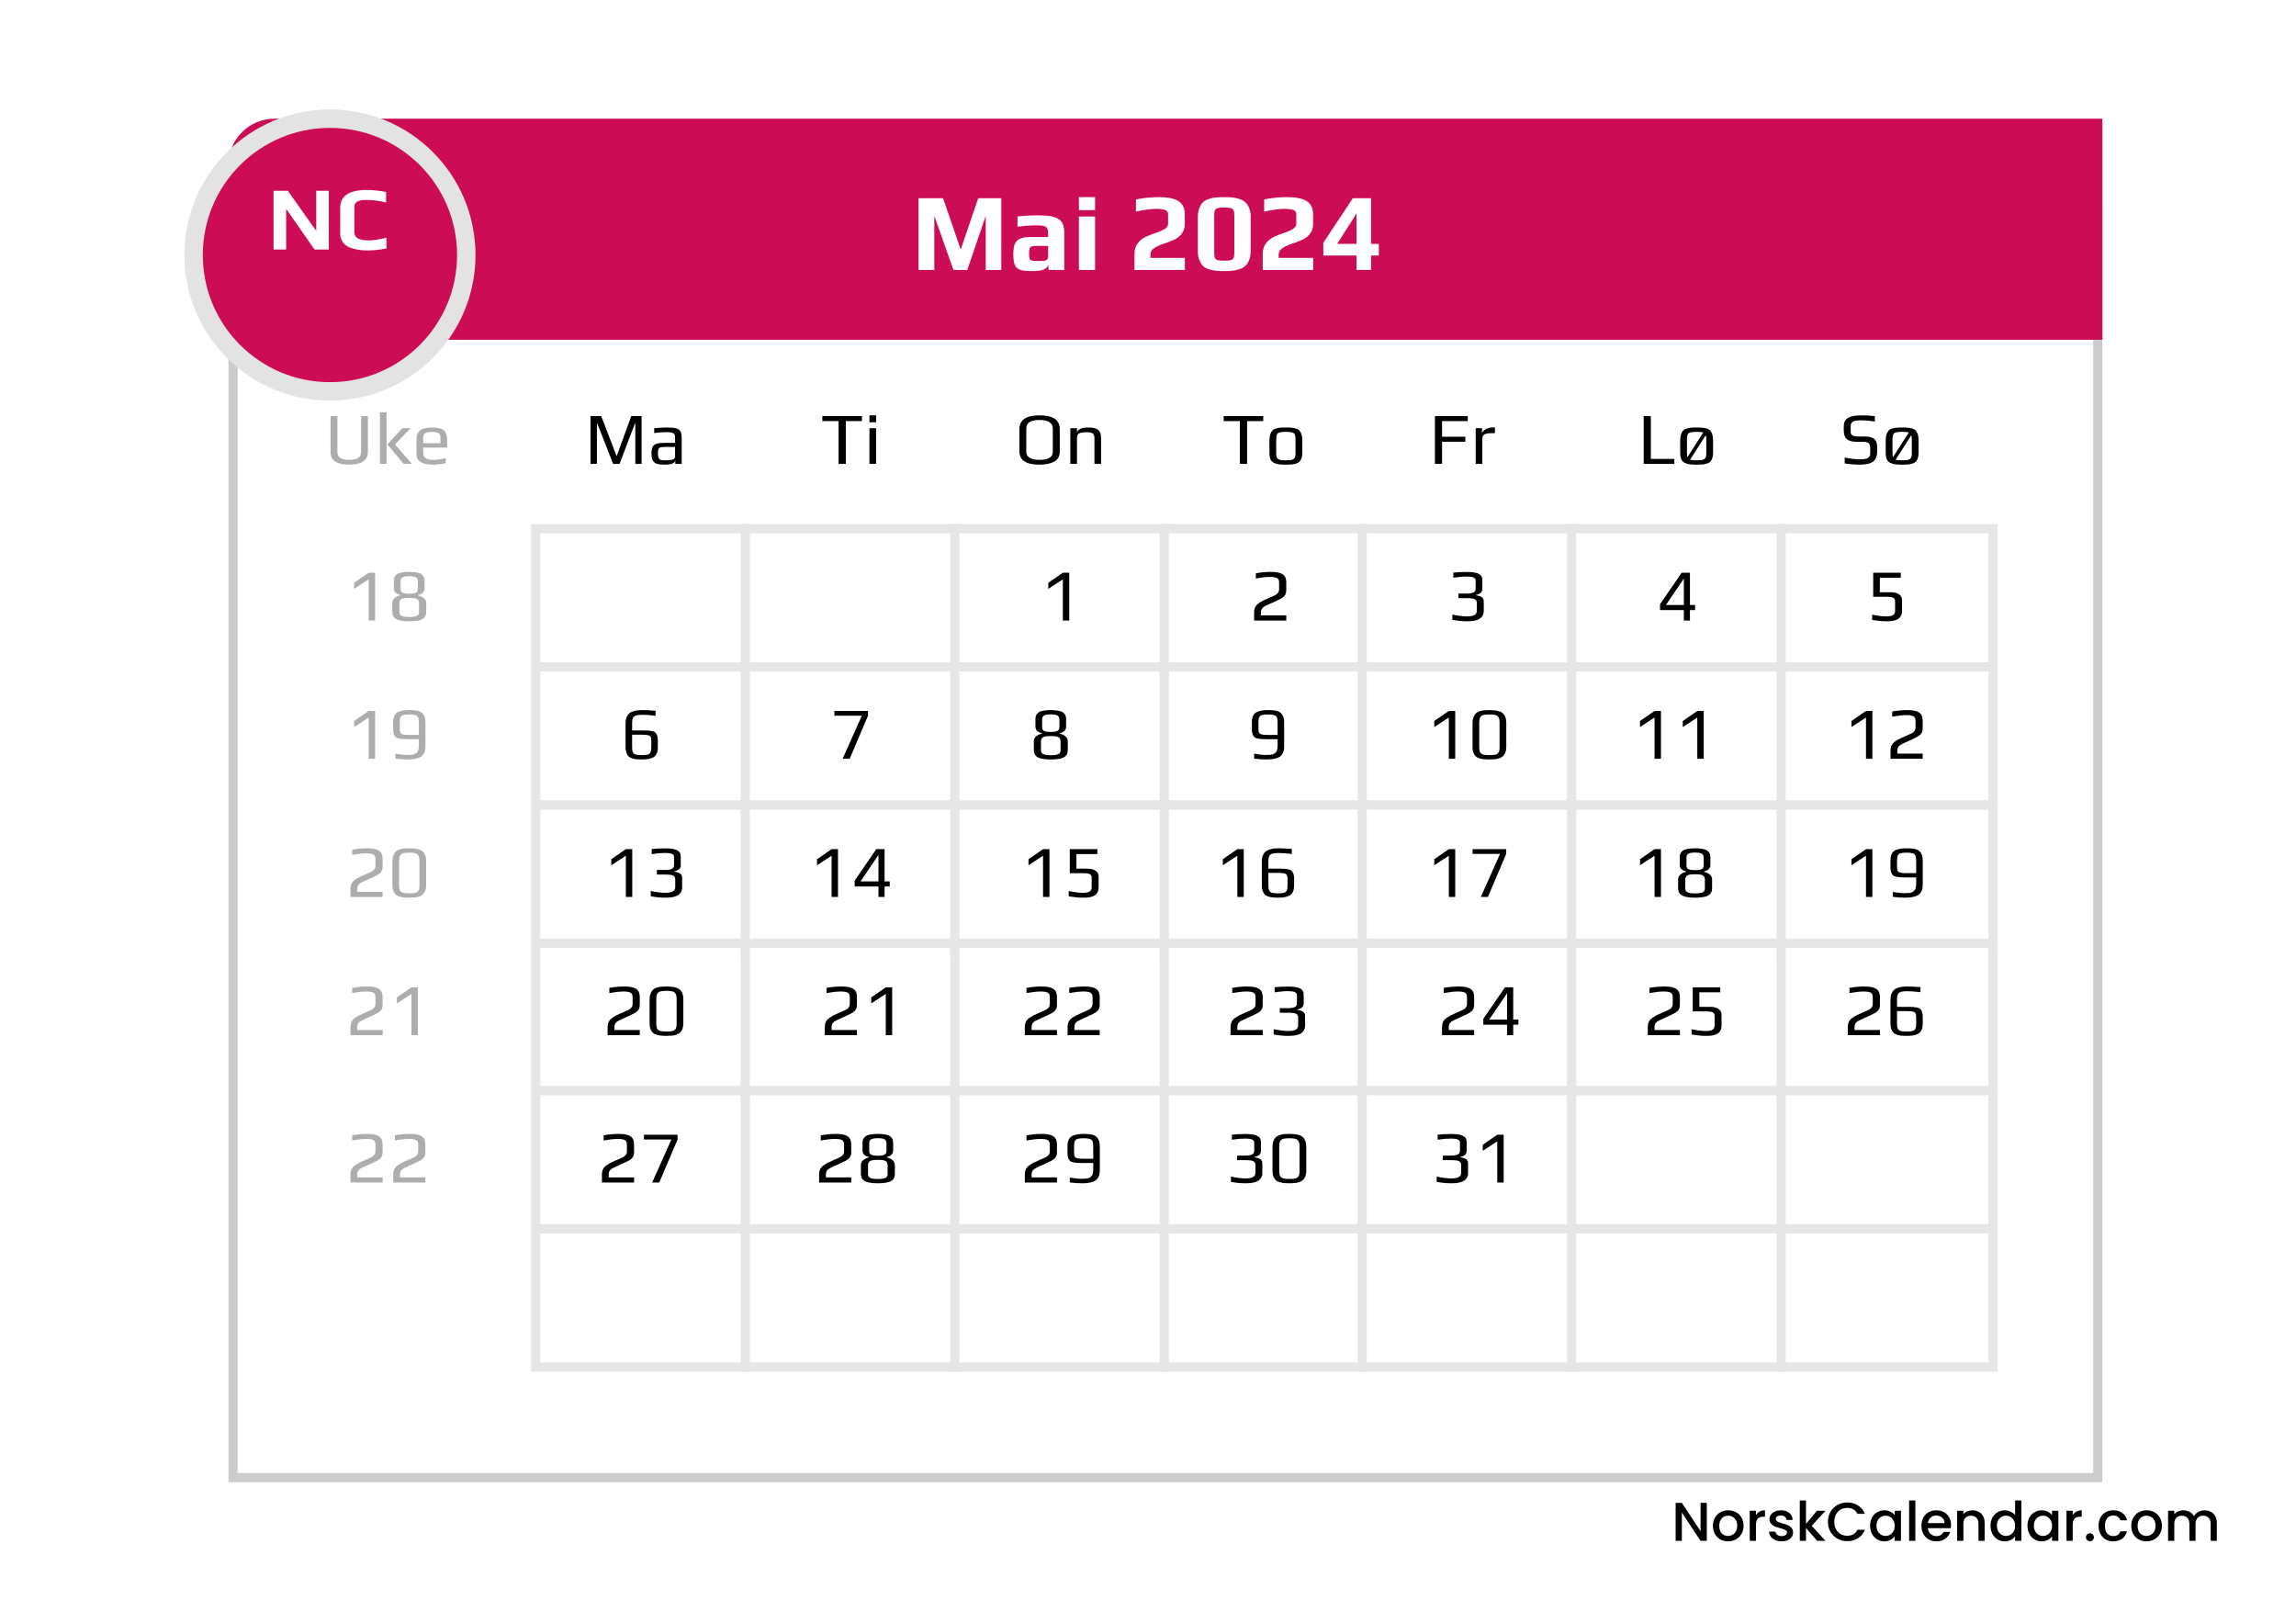 <svg width="842" height="595" viewBox="0 0 842 595" fill="none" xmlns="http://www.w3.org/2000/svg">
<g clip-path="url(#clip0_41_17725)">
<rect width="595" height="842" transform="matrix(0 -1 1 0 0 595)" fill="white"/>
<path d="M625.92 565H623.64L616.78 554.62V565H614.5V551.08H616.78L623.64 561.44V551.08H625.92V565ZM633.694 565.18C632.654 565.18 631.714 564.947 630.874 564.48C630.034 564 629.374 563.333 628.894 562.48C628.414 561.613 628.174 560.613 628.174 559.48C628.174 558.36 628.421 557.367 628.914 556.5C629.407 555.633 630.081 554.967 630.934 554.5C631.787 554.033 632.741 553.8 633.794 553.8C634.847 553.8 635.801 554.033 636.654 554.5C637.507 554.967 638.181 555.633 638.674 556.5C639.167 557.367 639.414 558.36 639.414 559.48C639.414 560.6 639.161 561.593 638.654 562.46C638.147 563.327 637.454 564 636.574 564.48C635.707 564.947 634.747 565.18 633.694 565.18ZM633.694 563.2C634.281 563.2 634.827 563.06 635.334 562.78C635.854 562.5 636.274 562.08 636.594 561.52C636.914 560.96 637.074 560.28 637.074 559.48C637.074 558.68 636.921 558.007 636.614 557.46C636.307 556.9 635.901 556.48 635.394 556.2C634.887 555.92 634.341 555.78 633.754 555.78C633.167 555.78 632.621 555.92 632.114 556.2C631.621 556.48 631.227 556.9 630.934 557.46C630.641 558.007 630.494 558.68 630.494 559.48C630.494 560.667 630.794 561.587 631.394 562.24C632.007 562.88 632.774 563.2 633.694 563.2ZM643.948 555.58C644.281 555.02 644.721 554.587 645.268 554.28C645.828 553.96 646.488 553.8 647.248 553.8V556.16H646.668C645.775 556.16 645.095 556.387 644.628 556.84C644.175 557.293 643.948 558.08 643.948 559.2V565H641.668V553.98H643.948V555.58ZM653.344 565.18C652.477 565.18 651.697 565.027 651.004 564.72C650.324 564.4 649.784 563.973 649.384 563.44C648.984 562.893 648.77 562.287 648.744 561.62H651.104C651.144 562.087 651.364 562.48 651.764 562.8C652.177 563.107 652.69 563.26 653.304 563.26C653.944 563.26 654.437 563.14 654.784 562.9C655.144 562.647 655.324 562.327 655.324 561.94C655.324 561.527 655.124 561.22 654.724 561.02C654.337 560.82 653.717 560.6 652.864 560.36C652.037 560.133 651.364 559.913 650.844 559.7C650.324 559.487 649.87 559.16 649.484 558.72C649.11 558.28 648.924 557.7 648.924 556.98C648.924 556.393 649.097 555.86 649.444 555.38C649.79 554.887 650.284 554.5 650.924 554.22C651.577 553.94 652.324 553.8 653.164 553.8C654.417 553.8 655.424 554.12 656.184 554.76C656.957 555.387 657.37 556.247 657.424 557.34H655.144C655.104 556.847 654.904 556.453 654.544 556.16C654.184 555.867 653.697 555.72 653.084 555.72C652.484 555.72 652.024 555.833 651.704 556.06C651.384 556.287 651.224 556.587 651.224 556.96C651.224 557.253 651.33 557.5 651.544 557.7C651.757 557.9 652.017 558.06 652.324 558.18C652.63 558.287 653.084 558.427 653.684 558.6C654.484 558.813 655.137 559.033 655.644 559.26C656.164 559.473 656.61 559.793 656.984 560.22C657.357 560.647 657.55 561.213 657.564 561.92C657.564 562.547 657.39 563.107 657.044 563.6C656.697 564.093 656.204 564.48 655.564 564.76C654.937 565.04 654.197 565.18 653.344 565.18ZM664.387 559.5L669.467 565H666.387L662.307 560.26V565H660.027V550.2H662.307V558.8L666.307 553.98H669.467L664.387 559.5ZM670.342 558.02C670.342 556.66 670.655 555.44 671.282 554.36C671.922 553.28 672.782 552.44 673.862 551.84C674.955 551.227 676.148 550.92 677.442 550.92C678.922 550.92 680.235 551.287 681.382 552.02C682.542 552.74 683.382 553.767 683.902 555.1H681.162C680.802 554.367 680.302 553.82 679.662 553.46C679.022 553.1 678.282 552.92 677.442 552.92C676.522 552.92 675.702 553.127 674.982 553.54C674.262 553.953 673.695 554.547 673.282 555.32C672.882 556.093 672.682 556.993 672.682 558.02C672.682 559.047 672.882 559.947 673.282 560.72C673.695 561.493 674.262 562.093 674.982 562.52C675.702 562.933 676.522 563.14 677.442 563.14C678.282 563.14 679.022 562.96 679.662 562.6C680.302 562.24 680.802 561.693 681.162 560.96H683.902C683.382 562.293 682.542 563.32 681.382 564.04C680.235 564.76 678.922 565.12 677.442 565.12C676.135 565.12 674.942 564.82 673.862 564.22C672.782 563.607 671.922 562.76 671.282 561.68C670.655 560.6 670.342 559.38 670.342 558.02ZM685.81 559.44C685.81 558.333 686.037 557.353 686.49 556.5C686.957 555.647 687.584 554.987 688.37 554.52C689.17 554.04 690.05 553.8 691.01 553.8C691.877 553.8 692.63 553.973 693.27 554.32C693.924 554.653 694.444 555.073 694.83 555.58V553.98H697.13V565H694.83V563.36C694.444 563.88 693.917 564.313 693.25 564.66C692.584 565.007 691.824 565.18 690.97 565.18C690.024 565.18 689.157 564.94 688.37 564.46C687.584 563.967 686.957 563.287 686.49 562.42C686.037 561.54 685.81 560.547 685.81 559.44ZM694.83 559.48C694.83 558.72 694.67 558.06 694.35 557.5C694.044 556.94 693.637 556.513 693.13 556.22C692.624 555.927 692.077 555.78 691.49 555.78C690.904 555.78 690.357 555.927 689.85 556.22C689.344 556.5 688.93 556.92 688.61 557.48C688.304 558.027 688.15 558.68 688.15 559.44C688.15 560.2 688.304 560.867 688.61 561.44C688.93 562.013 689.344 562.453 689.85 562.76C690.37 563.053 690.917 563.2 691.49 563.2C692.077 563.2 692.624 563.053 693.13 562.76C693.637 562.467 694.044 562.04 694.35 561.48C694.67 560.907 694.83 560.24 694.83 559.48ZM702.405 550.2V565H700.125V550.2H702.405ZM715.498 559.22C715.498 559.633 715.472 560.007 715.418 560.34H706.998C707.065 561.22 707.392 561.927 707.978 562.46C708.565 562.993 709.285 563.26 710.138 563.26C711.365 563.26 712.232 562.747 712.738 561.72H715.198C714.865 562.733 714.258 563.567 713.378 564.22C712.512 564.86 711.432 565.18 710.138 565.18C709.085 565.18 708.138 564.947 707.298 564.48C706.472 564 705.818 563.333 705.338 562.48C704.872 561.613 704.638 560.613 704.638 559.48C704.638 558.347 704.865 557.353 705.318 556.5C705.785 555.633 706.432 554.967 707.258 554.5C708.098 554.033 709.058 553.8 710.138 553.8C711.178 553.8 712.105 554.027 712.918 554.48C713.732 554.933 714.365 555.573 714.818 556.4C715.272 557.213 715.498 558.153 715.498 559.22ZM713.118 558.5C713.105 557.66 712.805 556.987 712.218 556.48C711.632 555.973 710.905 555.72 710.038 555.72C709.252 555.72 708.578 555.973 708.018 556.48C707.458 556.973 707.125 557.647 707.018 558.5H713.118ZM723.302 553.8C724.169 553.8 724.942 553.98 725.622 554.34C726.316 554.7 726.856 555.233 727.242 555.94C727.629 556.647 727.822 557.5 727.822 558.5V565H725.562V558.84C725.562 557.853 725.316 557.1 724.822 556.58C724.329 556.047 723.656 555.78 722.802 555.78C721.949 555.78 721.269 556.047 720.762 556.58C720.269 557.1 720.022 557.853 720.022 558.84V565H717.742V553.98H720.022V555.24C720.396 554.787 720.869 554.433 721.442 554.18C722.029 553.927 722.649 553.8 723.302 553.8ZM729.97 559.44C729.97 558.333 730.197 557.353 730.65 556.5C731.117 555.647 731.744 554.987 732.53 554.52C733.33 554.04 734.217 553.8 735.19 553.8C735.91 553.8 736.617 553.96 737.31 554.28C738.017 554.587 738.577 555 738.99 555.52V550.2H741.29V565H738.99V563.34C738.617 563.873 738.097 564.313 737.43 564.66C736.777 565.007 736.024 565.18 735.17 565.18C734.21 565.18 733.33 564.94 732.53 564.46C731.744 563.967 731.117 563.287 730.65 562.42C730.197 561.54 729.97 560.547 729.97 559.44ZM738.99 559.48C738.99 558.72 738.83 558.06 738.51 557.5C738.204 556.94 737.797 556.513 737.29 556.22C736.784 555.927 736.237 555.78 735.65 555.78C735.064 555.78 734.517 555.927 734.01 556.22C733.504 556.5 733.09 556.92 732.77 557.48C732.464 558.027 732.31 558.68 732.31 559.44C732.31 560.2 732.464 560.867 732.77 561.44C733.09 562.013 733.504 562.453 734.01 562.76C734.53 563.053 735.077 563.2 735.65 563.2C736.237 563.2 736.784 563.053 737.29 562.76C737.797 562.467 738.204 562.04 738.51 561.48C738.83 560.907 738.99 560.24 738.99 559.48ZM743.525 559.44C743.525 558.333 743.752 557.353 744.205 556.5C744.672 555.647 745.298 554.987 746.085 554.52C746.885 554.04 747.765 553.8 748.725 553.8C749.592 553.8 750.345 553.973 750.985 554.32C751.638 554.653 752.158 555.073 752.545 555.58V553.98H754.845V565H752.545V563.36C752.158 563.88 751.632 564.313 750.965 564.66C750.298 565.007 749.538 565.18 748.685 565.18C747.738 565.18 746.872 564.94 746.085 564.46C745.298 563.967 744.672 563.287 744.205 562.42C743.752 561.54 743.525 560.547 743.525 559.44ZM752.545 559.48C752.545 558.72 752.385 558.06 752.065 557.5C751.758 556.94 751.352 556.513 750.845 556.22C750.338 555.927 749.792 555.78 749.205 555.78C748.618 555.78 748.072 555.927 747.565 556.22C747.058 556.5 746.645 556.92 746.325 557.48C746.018 558.027 745.865 558.68 745.865 559.44C745.865 560.2 746.018 560.867 746.325 561.44C746.645 562.013 747.058 562.453 747.565 562.76C748.085 563.053 748.632 563.2 749.205 563.2C749.792 563.2 750.338 563.053 750.845 562.76C751.352 562.467 751.758 562.04 752.065 561.48C752.385 560.907 752.545 560.24 752.545 559.48ZM760.12 555.58C760.453 555.02 760.893 554.587 761.44 554.28C762 553.96 762.66 553.8 763.42 553.8V556.16H762.84C761.947 556.16 761.267 556.387 760.8 556.84C760.347 557.293 760.12 558.08 760.12 559.2V565H757.84V553.98H760.12V555.58ZM766.436 565.14C766.022 565.14 765.676 565 765.396 564.72C765.116 564.44 764.976 564.093 764.976 563.68C764.976 563.267 765.116 562.92 765.396 562.64C765.676 562.36 766.022 562.22 766.436 562.22C766.836 562.22 767.176 562.36 767.456 562.64C767.736 562.92 767.876 563.267 767.876 563.68C767.876 564.093 767.736 564.44 767.456 564.72C767.176 565 766.836 565.14 766.436 565.14ZM769.58 559.48C769.58 558.347 769.807 557.353 770.26 556.5C770.727 555.633 771.367 554.967 772.18 554.5C772.993 554.033 773.927 553.8 774.98 553.8C776.313 553.8 777.413 554.12 778.28 554.76C779.16 555.387 779.753 556.287 780.06 557.46H777.6C777.4 556.913 777.08 556.487 776.64 556.18C776.2 555.873 775.647 555.72 774.98 555.72C774.047 555.72 773.3 556.053 772.74 556.72C772.193 557.373 771.92 558.293 771.92 559.48C771.92 560.667 772.193 561.593 772.74 562.26C773.3 562.927 774.047 563.26 774.98 563.26C776.3 563.26 777.173 562.68 777.6 561.52H780.06C779.74 562.64 779.14 563.533 778.26 564.2C777.38 564.853 776.287 565.18 774.98 565.18C773.927 565.18 772.993 564.947 772.18 564.48C771.367 564 770.727 563.333 770.26 562.48C769.807 561.613 769.58 560.613 769.58 559.48ZM787.112 565.18C786.072 565.18 785.132 564.947 784.292 564.48C783.452 564 782.792 563.333 782.312 562.48C781.832 561.613 781.592 560.613 781.592 559.48C781.592 558.36 781.839 557.367 782.332 556.5C782.825 555.633 783.499 554.967 784.352 554.5C785.205 554.033 786.159 553.8 787.212 553.8C788.265 553.8 789.219 554.033 790.072 554.5C790.925 554.967 791.599 555.633 792.092 556.5C792.585 557.367 792.832 558.36 792.832 559.48C792.832 560.6 792.579 561.593 792.072 562.46C791.565 563.327 790.872 564 789.992 564.48C789.125 564.947 788.165 565.18 787.112 565.18ZM787.112 563.2C787.699 563.2 788.245 563.06 788.752 562.78C789.272 562.5 789.692 562.08 790.012 561.52C790.332 560.96 790.492 560.28 790.492 559.48C790.492 558.68 790.339 558.007 790.032 557.46C789.725 556.9 789.319 556.48 788.812 556.2C788.305 555.92 787.759 555.78 787.172 555.78C786.585 555.78 786.039 555.92 785.532 556.2C785.039 556.48 784.645 556.9 784.352 557.46C784.059 558.007 783.912 558.68 783.912 559.48C783.912 560.667 784.212 561.587 784.812 562.24C785.425 562.88 786.192 563.2 787.112 563.2ZM808.426 553.8C809.293 553.8 810.066 553.98 810.746 554.34C811.439 554.7 811.979 555.233 812.366 555.94C812.766 556.647 812.966 557.5 812.966 558.5V565H810.706V558.84C810.706 557.853 810.459 557.1 809.966 556.58C809.473 556.047 808.799 555.78 807.946 555.78C807.093 555.78 806.413 556.047 805.906 556.58C805.413 557.1 805.166 557.853 805.166 558.84V565H802.906V558.84C802.906 557.853 802.659 557.1 802.166 556.58C801.673 556.047 800.999 555.78 800.146 555.78C799.293 555.78 798.613 556.047 798.106 556.58C797.613 557.1 797.366 557.853 797.366 558.84V565H795.086V553.98H797.366V555.24C797.739 554.787 798.213 554.433 798.786 554.18C799.359 553.927 799.973 553.8 800.626 553.8C801.506 553.8 802.293 553.987 802.986 554.36C803.679 554.733 804.213 555.273 804.586 555.98C804.919 555.313 805.439 554.787 806.146 554.4C806.853 554 807.613 553.8 808.426 553.8Z" fill="black"/>
<g filter="url(#filter0_d_41_17725)">
<path d="M83.805 60.405C83.805 51.076 91.368 43.514 100.697 43.514H754.108C763.437 43.514 771 51.076 771 60.405V530H83.805V60.405Z" fill="white"/>
<path d="M85.494 60.405C85.494 52.009 92.301 45.203 100.697 45.203H754.108C762.504 45.203 769.311 52.009 769.311 60.405V528.311H85.494V60.405Z" stroke="#CCCCCC" stroke-width="3.378"/>
</g>
<path d="M83.805 60.405C83.805 51.076 91.368 43.514 100.697 43.514H771V124.595H100.697C91.368 124.595 83.805 117.032 83.805 107.703V60.405Z" fill="#CC0D56"/>
<g filter="url(#filter1_d_41_17725)">
<circle cx="121" cy="80" r="50" fill="#CC0D56"/>
<circle cx="121" cy="80" r="50" stroke="#E3E3E3" stroke-width="6.757"/>
</g>
<path d="M100.322 69.973H105.563L115.978 84.667V69.973H120.588V91.5H115.348L104.932 76.574V91.5H100.322V69.973ZM134.751 91.832C133.778 91.832 132.905 91.787 132.131 91.699C131.379 91.611 130.55 91.445 129.643 91.201C128.626 90.936 127.785 90.593 127.122 90.173C126.459 89.731 125.906 89.123 125.464 88.349C124.999 87.575 124.767 86.657 124.767 85.596V76.142C124.767 71.808 128.095 69.641 134.751 69.641C136.454 69.641 138.731 69.885 141.584 70.371V74.252C139.019 73.633 136.763 73.323 134.817 73.323C133.999 73.323 133.358 73.345 132.894 73.389C132.451 73.434 131.987 73.544 131.5 73.721C130.461 74.075 129.941 74.86 129.941 76.076V85.231C129.941 87.177 131.722 88.15 135.282 88.15C136.808 88.15 138.953 87.829 141.717 87.188V91.102C139.351 91.588 137.029 91.832 134.751 91.832Z" fill="white"/>
<path d="M336.838 72.689H345.838L352.324 91.5L358.73 72.689H367.203V99H361.486V79.54H361.365L354.716 99H349.649L342.797 79.54H342.635V99H336.838V72.689ZM378.176 99.405C376.338 99.405 374.96 99.243 374.041 98.919C373.149 98.568 372.514 97.96 372.135 97.095C371.784 96.203 371.608 94.878 371.608 93.122C371.608 91.554 371.798 90.324 372.176 89.432C372.581 88.54 373.216 87.905 374.081 87.527C374.973 87.122 376.189 86.919 377.73 86.919H384.379V85.581C384.379 84.743 384.257 84.122 384.014 83.716C383.798 83.311 383.379 83.027 382.757 82.865C382.162 82.703 381.257 82.622 380.041 82.622C378.365 82.622 376.068 82.784 373.149 83.108V79.378C375.284 79.108 377.784 78.973 380.649 78.973C383.162 78.973 385.095 79.162 386.446 79.54C387.825 79.919 388.811 80.568 389.406 81.487C390 82.405 390.298 83.743 390.298 85.5V99H384.5V97.216C384.041 98 383.419 98.554 382.635 98.878C381.852 99.23 380.365 99.405 378.176 99.405ZM380.487 95.716C381.676 95.716 382.527 95.676 383.041 95.595C383.419 95.54 383.676 95.46 383.811 95.351C383.973 95.243 384.108 95.068 384.216 94.824C384.325 94.635 384.379 94.351 384.379 93.973V90.162H380.325C379.406 90.162 378.757 90.23 378.379 90.365C378 90.473 377.743 90.716 377.608 91.095C377.473 91.446 377.406 92.081 377.406 93C377.406 93.892 377.473 94.513 377.608 94.865C377.743 95.216 378 95.446 378.379 95.554C378.784 95.662 379.487 95.716 380.487 95.716ZM395.667 72.284H401.586V77.068H395.667V72.284ZM395.667 79.378H401.586V99H395.667V79.378ZM416.047 93C416.047 91.54 416.452 90.27 417.263 89.189C418.074 88.108 419.128 87.284 420.425 86.716C421.452 86.257 422.655 85.797 424.033 85.338C425.412 84.878 426.479 84.392 427.236 83.878C427.993 83.365 428.371 82.757 428.371 82.054V78.689C428.371 77.851 428.033 77.297 427.358 77.027C426.628 76.73 425.493 76.581 423.952 76.581C422.087 76.581 419.628 76.919 416.574 77.595V73.135C419.277 72.568 422.101 72.284 425.047 72.284C428.236 72.284 430.601 72.77 432.141 73.743C433.709 74.716 434.493 76.338 434.493 78.608V82.257C434.493 83.635 434.074 84.838 433.236 85.865C432.425 86.865 431.371 87.622 430.074 88.135C428.858 88.649 427.614 89.108 426.344 89.513C424.966 90 423.871 90.54 423.06 91.135C422.277 91.73 421.885 92.432 421.885 93.243V94.581H434.533V99H416.047V93ZM448.928 99.405C447.739 99.405 446.766 99.365 446.009 99.284C445.253 99.203 444.428 99.04 443.536 98.797C442.618 98.527 441.874 98.149 441.307 97.662C440.739 97.149 440.266 96.419 439.888 95.473C439.482 94.554 439.28 93.446 439.28 92.149V79.54C439.28 78.297 439.469 77.203 439.847 76.257C440.226 75.311 440.712 74.568 441.307 74.027C441.82 73.568 442.523 73.203 443.415 72.932C444.307 72.635 445.199 72.446 446.09 72.365C447.118 72.311 448.063 72.284 448.928 72.284C450.145 72.284 451.118 72.324 451.847 72.405C452.577 72.46 453.388 72.622 454.28 72.892C455.253 73.189 456.023 73.581 456.59 74.068C457.158 74.554 457.645 75.257 458.05 76.176C458.455 77.095 458.658 78.216 458.658 79.54V92.149C458.658 93.392 458.455 94.487 458.05 95.432C457.672 96.378 457.185 97.108 456.59 97.622C456.05 98.081 455.307 98.46 454.361 98.757C453.442 99.054 452.563 99.23 451.726 99.284C450.969 99.365 450.036 99.405 448.928 99.405ZM449.009 95.595C450.145 95.595 450.955 95.527 451.442 95.392C451.928 95.23 452.253 94.946 452.415 94.54C452.577 94.135 452.658 93.473 452.658 92.554V79.135C452.658 78.216 452.577 77.554 452.415 77.149C452.253 76.743 451.928 76.473 451.442 76.338C450.955 76.176 450.145 76.095 449.009 76.095C447.847 76.095 447.009 76.176 446.496 76.338C446.009 76.473 445.685 76.743 445.523 77.149C445.361 77.554 445.28 78.216 445.28 79.135V92.554C445.28 93.473 445.361 94.135 445.523 94.54C445.685 94.946 446.009 95.23 446.496 95.392C447.009 95.527 447.847 95.595 449.009 95.595ZM463.08 93C463.08 91.54 463.486 90.27 464.296 89.189C465.107 88.108 466.161 87.284 467.459 86.716C468.486 86.257 469.688 85.797 471.067 85.338C472.445 84.878 473.513 84.392 474.269 83.878C475.026 83.365 475.404 82.757 475.404 82.054V78.689C475.404 77.851 475.067 77.297 474.391 77.027C473.661 76.73 472.526 76.581 470.986 76.581C469.121 76.581 466.661 76.919 463.607 77.595V73.135C466.31 72.568 469.134 72.284 472.08 72.284C475.269 72.284 477.634 72.77 479.175 73.743C480.742 74.716 481.526 76.338 481.526 78.608V82.257C481.526 83.635 481.107 84.838 480.269 85.865C479.459 86.865 478.404 87.622 477.107 88.135C475.891 88.649 474.648 89.108 473.377 89.513C471.999 90 470.904 90.54 470.094 91.135C469.31 91.73 468.918 92.432 468.918 93.243V94.581H481.567V99H463.08V93ZM497.462 93.689H485.3V89.027L496.124 72.689H502.813V89.432H505.651V93.689H502.813V99H497.462V93.689ZM497.462 89.432V78.284L490.367 89.432H497.462Z" fill="white"/>
<rect x="196.469" y="193.851" width="77.719" height="50.676" fill="white" stroke="#E6E6E6" stroke-width="3.378"/>
<rect x="196.469" y="244.527" width="77.719" height="50.676" fill="white" stroke="#E6E6E6" stroke-width="3.378"/>
<rect x="196.469" y="295.203" width="77.719" height="54.054" fill="white" stroke="#E6E6E6" stroke-width="3.378"/>
<rect x="196.469" y="345.878" width="77.719" height="54.054" fill="white" stroke="#E6E6E6" stroke-width="3.378"/>
<rect x="196.469" y="399.932" width="77.719" height="50.676" fill="white" stroke="#E6E6E6" stroke-width="3.378"/>
<rect x="196.469" y="450.608" width="77.719" height="50.676" fill="white" stroke="#E6E6E6" stroke-width="3.378"/>
<rect x="273.299" y="193.851" width="77.719" height="50.676" fill="white" stroke="#E6E6E6" stroke-width="3.378"/>
<rect x="273.299" y="244.527" width="77.719" height="50.676" fill="white" stroke="#E6E6E6" stroke-width="3.378"/>
<rect x="273.299" y="295.203" width="77.719" height="54.054" fill="white" stroke="#E6E6E6" stroke-width="3.378"/>
<rect x="273.299" y="345.878" width="77.719" height="54.054" fill="white" stroke="#E6E6E6" stroke-width="3.378"/>
<rect x="273.299" y="399.932" width="77.719" height="50.676" fill="white" stroke="#E6E6E6" stroke-width="3.378"/>
<rect x="273.299" y="450.608" width="77.719" height="50.676" fill="white" stroke="#E6E6E6" stroke-width="3.378"/>
<rect x="350.128" y="193.851" width="77.719" height="50.676" fill="white" stroke="#E6E6E6" stroke-width="3.378"/>
<rect x="350.128" y="244.527" width="77.719" height="50.676" fill="white" stroke="#E6E6E6" stroke-width="3.378"/>
<rect x="350.128" y="295.203" width="77.719" height="54.054" fill="white" stroke="#E6E6E6" stroke-width="3.378"/>
<rect x="350.128" y="345.878" width="77.719" height="54.054" fill="white" stroke="#E6E6E6" stroke-width="3.378"/>
<rect x="350.128" y="399.932" width="77.719" height="50.676" fill="white" stroke="#E6E6E6" stroke-width="3.378"/>
<rect x="350.128" y="450.608" width="77.719" height="50.676" fill="white" stroke="#E6E6E6" stroke-width="3.378"/>
<rect x="426.957" y="193.851" width="73.451" height="50.676" fill="white" stroke="#E6E6E6" stroke-width="3.378"/>
<rect x="426.957" y="244.527" width="73.451" height="50.676" fill="white" stroke="#E6E6E6" stroke-width="3.378"/>
<rect x="426.957" y="295.203" width="73.451" height="54.054" fill="white" stroke="#E6E6E6" stroke-width="3.378"/>
<rect x="426.957" y="345.878" width="73.451" height="54.054" fill="white" stroke="#E6E6E6" stroke-width="3.378"/>
<rect x="426.957" y="399.932" width="73.451" height="50.676" fill="white" stroke="#E6E6E6" stroke-width="3.378"/>
<rect x="426.957" y="450.608" width="73.451" height="50.676" fill="white" stroke="#E6E6E6" stroke-width="3.378"/>
<rect x="499.518" y="193.851" width="77.719" height="50.676" fill="white" stroke="#E6E6E6" stroke-width="3.378"/>
<rect x="499.518" y="244.527" width="77.719" height="50.676" fill="white" stroke="#E6E6E6" stroke-width="3.378"/>
<rect x="499.518" y="295.203" width="77.719" height="54.054" fill="white" stroke="#E6E6E6" stroke-width="3.378"/>
<rect x="499.518" y="345.878" width="77.719" height="54.054" fill="white" stroke="#E6E6E6" stroke-width="3.378"/>
<rect x="499.518" y="399.932" width="77.719" height="50.676" fill="white" stroke="#E6E6E6" stroke-width="3.378"/>
<rect x="499.518" y="450.608" width="77.719" height="50.676" fill="white" stroke="#E6E6E6" stroke-width="3.378"/>
<rect x="576.347" y="193.851" width="77.719" height="50.676" fill="white" stroke="#E6E6E6" stroke-width="3.378"/>
<rect x="576.347" y="244.527" width="77.719" height="50.676" fill="white" stroke="#E6E6E6" stroke-width="3.378"/>
<rect x="576.347" y="295.203" width="77.719" height="54.054" fill="white" stroke="#E6E6E6" stroke-width="3.378"/>
<rect x="576.347" y="345.878" width="77.719" height="54.054" fill="white" stroke="#E6E6E6" stroke-width="3.378"/>
<rect x="576.347" y="399.932" width="77.719" height="50.676" fill="white" stroke="#E6E6E6" stroke-width="3.378"/>
<rect x="576.347" y="450.608" width="77.719" height="50.676" fill="white" stroke="#E6E6E6" stroke-width="3.378"/>
<rect x="653.176" y="193.851" width="77.719" height="50.676" fill="white" stroke="#E6E6E6" stroke-width="3.378"/>
<rect x="653.176" y="244.527" width="77.719" height="50.676" fill="white" stroke="#E6E6E6" stroke-width="3.378"/>
<rect x="653.176" y="295.203" width="77.719" height="54.054" fill="white" stroke="#E6E6E6" stroke-width="3.378"/>
<rect x="653.176" y="345.878" width="77.719" height="54.054" fill="white" stroke="#E6E6E6" stroke-width="3.378"/>
<rect x="653.176" y="399.932" width="77.719" height="50.676" fill="white" stroke="#E6E6E6" stroke-width="3.378"/>
<rect x="653.176" y="450.608" width="77.719" height="50.676" fill="white" stroke="#E6E6E6" stroke-width="3.378"/>
<path d="M135.201 212.432L129.877 215.919V213.703L135.228 210H137.553V227.541H135.201V212.432ZM150.068 227.811C147.87 227.811 146.284 227.55 145.311 227.027C144.338 226.487 143.852 225.604 143.852 224.378V221.108C143.852 220.405 144.122 219.82 144.663 219.351C145.221 218.865 145.96 218.514 146.879 218.297V218.189C146.068 218.009 145.456 217.721 145.041 217.324C144.645 216.928 144.447 216.378 144.447 215.676V212.946C144.447 212.441 144.528 212.009 144.69 211.649C144.852 211.288 145.122 210.946 145.501 210.622C146.275 210.009 147.798 209.703 150.068 209.703C152.338 209.703 153.861 210.009 154.636 210.622C155.014 210.946 155.284 211.288 155.447 211.649C155.609 212.009 155.69 212.441 155.69 212.946V215.676C155.69 216.378 155.492 216.928 155.095 217.324C154.699 217.721 154.095 218.009 153.284 218.189V218.297C154.203 218.514 154.933 218.865 155.474 219.351C156.032 219.82 156.311 220.405 156.311 221.108V224.324C156.311 225.586 155.825 226.487 154.852 227.027C153.897 227.55 152.302 227.811 150.068 227.811ZM150.068 217.703C151.257 217.703 152.077 217.577 152.528 217.324C152.996 217.072 153.23 216.604 153.23 215.919V213.081C153.23 212.414 152.987 211.946 152.501 211.676C152.014 211.405 151.203 211.27 150.068 211.27C148.933 211.27 148.122 211.405 147.636 211.676C147.149 211.946 146.906 212.414 146.906 213.081V215.919C146.906 216.604 147.131 217.072 147.582 217.324C148.05 217.577 148.879 217.703 150.068 217.703ZM150.068 226.243C151.384 226.243 152.311 226.108 152.852 225.838C153.393 225.568 153.663 225.108 153.663 224.459V221.189C153.663 220.27 153.275 219.694 152.501 219.459C152.122 219.351 151.771 219.288 151.447 219.27C151.122 219.234 150.663 219.216 150.068 219.216C149.474 219.216 149.023 219.234 148.717 219.27C148.411 219.288 148.059 219.351 147.663 219.459C146.87 219.694 146.474 220.27 146.474 221.189V224.459C146.474 225.108 146.744 225.568 147.284 225.838C147.825 226.108 148.753 226.243 150.068 226.243Z" fill="#ADADAD"/>
<path d="M135.201 263.108L129.877 266.595V264.378L135.228 260.676H137.553V278.216H135.201V263.108ZM149.582 278.486C148.122 278.486 146.6 278.387 145.014 278.189V276.378C146.744 276.685 148.239 276.838 149.501 276.838C150.564 276.838 151.384 276.739 151.96 276.541C152.555 276.324 152.978 275.964 153.23 275.459C153.483 274.955 153.609 274.252 153.609 273.351V271.054H149.636C148.735 271.054 148.059 271.036 147.609 271C147.158 270.964 146.681 270.892 146.176 270.784C145.672 270.676 145.293 270.495 145.041 270.243C144.807 269.991 144.6 269.631 144.42 269.162C144.257 268.694 144.176 268.126 144.176 267.459V264.865C144.176 262.919 144.789 261.658 146.014 261.081C146.609 260.811 147.203 260.631 147.798 260.541C148.393 260.432 149.167 260.378 150.122 260.378C150.915 260.378 151.555 260.405 152.041 260.459C152.528 260.495 153.032 260.595 153.555 260.757C154.113 260.937 154.555 261.189 154.879 261.514C155.203 261.82 155.474 262.252 155.69 262.811C155.906 263.369 156.014 264.054 156.014 264.865V273.73C156.014 275.441 155.51 276.667 154.501 277.405C153.492 278.126 151.852 278.486 149.582 278.486ZM153.609 269.486V264.73C153.609 263.937 153.501 263.351 153.284 262.973C153.068 262.577 152.717 262.315 152.23 262.189C151.744 262.045 151.023 261.973 150.068 261.973C149.113 261.973 148.393 262.045 147.906 262.189C147.438 262.315 147.095 262.577 146.879 262.973C146.681 263.351 146.582 263.937 146.582 264.73V267.378C146.582 267.973 146.672 268.423 146.852 268.73C147.032 269.018 147.366 269.216 147.852 269.324C148.338 269.432 149.086 269.486 150.095 269.486H153.609Z" fill="#ADADAD"/>
<path d="M128.526 325.757C128.526 325.252 128.607 324.784 128.769 324.351C128.949 323.901 129.174 323.523 129.444 323.216C129.661 322.964 129.985 322.694 130.417 322.405C130.868 322.099 131.291 321.847 131.688 321.649C132.03 321.468 132.481 321.261 133.039 321.027L135.958 319.73C137.111 319.225 137.688 318.441 137.688 317.378V314.973C137.688 314.144 137.435 313.595 136.931 313.324C136.426 313.036 135.544 312.892 134.282 312.892C133.039 312.892 131.327 313.081 129.147 313.459V311.568C130.967 311.225 132.85 311.054 134.796 311.054C136.742 311.054 138.147 311.351 139.012 311.946C139.877 312.523 140.309 313.496 140.309 314.865V317.73C140.309 318.378 140.201 318.919 139.985 319.351C139.769 319.766 139.417 320.144 138.931 320.487C138.462 320.811 137.769 321.18 136.85 321.595L132.796 323.459C131.607 324 131.012 324.793 131.012 325.838V327H140.309V328.892H128.526V325.757ZM150.068 329.162C149.275 329.162 148.627 329.135 148.122 329.081C147.636 329.027 147.113 328.919 146.555 328.757C145.96 328.595 145.483 328.36 145.122 328.054C144.78 327.73 144.492 327.279 144.257 326.703C144.023 326.162 143.906 325.487 143.906 324.676V315.811C143.906 315 144.023 314.288 144.257 313.676C144.492 313.063 144.798 312.577 145.176 312.216C145.519 311.91 145.969 311.667 146.528 311.487C147.104 311.288 147.681 311.162 148.257 311.108C148.906 311.072 149.51 311.054 150.068 311.054C150.861 311.054 151.501 311.081 151.987 311.135C152.492 311.189 153.023 311.297 153.582 311.459C154.176 311.64 154.654 311.892 155.014 312.216C155.393 312.541 155.699 313 155.933 313.595C156.167 314.189 156.284 314.919 156.284 315.784V324.676C156.284 325.414 156.167 326.072 155.933 326.649C155.699 327.225 155.393 327.676 155.014 328C154.654 328.306 154.194 328.559 153.636 328.757C153.077 328.937 152.51 329.045 151.933 329.081C151.429 329.135 150.807 329.162 150.068 329.162ZM150.122 327.568C151.077 327.568 151.816 327.505 152.338 327.378C152.861 327.234 153.239 326.964 153.474 326.568C153.708 326.171 153.825 325.586 153.825 324.811V315.622C153.825 314.775 153.699 314.144 153.447 313.73C153.212 313.297 152.834 313.009 152.311 312.865C151.807 312.721 151.068 312.649 150.095 312.649C149.104 312.649 148.347 312.721 147.825 312.865C147.32 313.009 146.951 313.297 146.717 313.73C146.483 314.144 146.366 314.775 146.366 315.622V324.811C146.366 325.586 146.483 326.171 146.717 326.568C146.969 326.964 147.356 327.234 147.879 327.378C148.402 327.505 149.149 327.568 150.122 327.568Z" fill="#ADADAD"/>
<path d="M128.526 376.432C128.526 375.928 128.607 375.459 128.769 375.027C128.949 374.577 129.174 374.198 129.444 373.892C129.661 373.64 129.985 373.369 130.417 373.081C130.868 372.775 131.291 372.523 131.688 372.324C132.03 372.144 132.481 371.937 133.039 371.703L135.958 370.405C137.111 369.901 137.688 369.117 137.688 368.054V365.649C137.688 364.82 137.435 364.27 136.931 364C136.426 363.712 135.544 363.568 134.282 363.568C133.039 363.568 131.327 363.757 129.147 364.135V362.243C130.967 361.901 132.85 361.73 134.796 361.73C136.742 361.73 138.147 362.027 139.012 362.622C139.877 363.198 140.309 364.171 140.309 365.541V368.405C140.309 369.054 140.201 369.595 139.985 370.027C139.769 370.441 139.417 370.82 138.931 371.162C138.462 371.486 137.769 371.856 136.85 372.27L132.796 374.135C131.607 374.676 131.012 375.468 131.012 376.514V377.676H140.309V379.568H128.526V376.432ZM150.879 364.459L145.555 367.946V365.73L150.906 362.027H153.23V379.568H150.879V364.459Z" fill="#ADADAD"/>
<path d="M128.526 430.487C128.526 429.982 128.607 429.514 128.769 429.081C128.949 428.631 129.174 428.252 129.444 427.946C129.661 427.694 129.985 427.423 130.417 427.135C130.868 426.829 131.291 426.577 131.688 426.378C132.03 426.198 132.481 425.991 133.039 425.757L135.958 424.459C137.111 423.955 137.688 423.171 137.688 422.108V419.703C137.688 418.874 137.435 418.324 136.931 418.054C136.426 417.766 135.544 417.622 134.282 417.622C133.039 417.622 131.327 417.811 129.147 418.189V416.297C130.967 415.955 132.85 415.784 134.796 415.784C136.742 415.784 138.147 416.081 139.012 416.676C139.877 417.252 140.309 418.225 140.309 419.595V422.459C140.309 423.108 140.201 423.649 139.985 424.081C139.769 424.496 139.417 424.874 138.931 425.216C138.462 425.541 137.769 425.91 136.85 426.324L132.796 428.189C131.607 428.73 131.012 429.523 131.012 430.568V431.73H140.309V433.622H128.526V430.487ZM144.203 430.487C144.203 429.982 144.284 429.514 144.447 429.081C144.627 428.631 144.852 428.252 145.122 427.946C145.338 427.694 145.663 427.423 146.095 427.135C146.546 426.829 146.969 426.577 147.366 426.378C147.708 426.198 148.158 425.991 148.717 425.757L151.636 424.459C152.789 423.955 153.366 423.171 153.366 422.108V419.703C153.366 418.874 153.113 418.324 152.609 418.054C152.104 417.766 151.221 417.622 149.96 417.622C148.717 417.622 147.005 417.811 144.825 418.189V416.297C146.645 415.955 148.528 415.784 150.474 415.784C152.42 415.784 153.825 416.081 154.69 416.676C155.555 417.252 155.987 418.225 155.987 419.595V422.459C155.987 423.108 155.879 423.649 155.663 424.081C155.447 424.496 155.095 424.874 154.609 425.216C154.14 425.541 153.447 425.91 152.528 426.324L148.474 428.189C147.284 428.73 146.69 429.523 146.69 430.568V431.73H155.987V433.622H144.203V430.487Z" fill="#ADADAD"/>
<path d="M235.299 278.486C234.507 278.486 233.867 278.459 233.38 278.405C232.894 278.351 232.389 278.243 231.867 278.081C231.308 277.919 230.867 277.685 230.543 277.378C230.218 277.054 229.948 276.604 229.732 276.027C229.516 275.45 229.407 274.775 229.407 274V265.135C229.407 264.324 229.534 263.613 229.786 263C230.056 262.387 230.398 261.901 230.813 261.541C231.173 261.234 231.66 260.991 232.272 260.811C232.885 260.613 233.497 260.486 234.11 260.432C234.795 260.396 235.416 260.378 235.975 260.378C237.074 260.378 238.552 260.459 240.407 260.622V262.459C238.552 262.225 236.957 262.108 235.624 262.108C234.615 262.108 233.849 262.18 233.326 262.324C232.804 262.468 232.416 262.757 232.164 263.189C231.93 263.604 231.813 264.234 231.813 265.081V267.838H235.786C236.687 267.838 237.362 267.856 237.813 267.892C238.263 267.928 238.741 268 239.245 268.108C239.75 268.216 240.119 268.396 240.353 268.649C240.606 268.901 240.822 269.261 241.002 269.73C241.164 270.18 241.245 270.748 241.245 271.432V274C241.245 275.946 240.633 277.207 239.407 277.784C238.813 278.054 238.218 278.234 237.624 278.324C237.029 278.432 236.254 278.486 235.299 278.486ZM235.353 276.892C236.308 276.892 237.02 276.829 237.488 276.703C237.975 276.559 238.317 276.297 238.516 275.919C238.732 275.523 238.84 274.928 238.84 274.135V271.514C238.84 270.919 238.75 270.477 238.57 270.189C238.389 269.883 238.056 269.676 237.57 269.568C237.083 269.459 236.335 269.405 235.326 269.405H231.813V274.135C231.813 274.928 231.921 275.523 232.137 275.919C232.353 276.297 232.705 276.559 233.191 276.703C233.678 276.829 234.398 276.892 235.353 276.892Z" fill="black"/>
<path d="M229.513 313.784L224.188 317.27V315.054L229.54 311.351H231.864V328.892H229.513V313.784ZM243.758 329.162C242.244 329.162 240.542 328.991 238.65 328.649V326.703C240.794 327.153 242.587 327.378 244.028 327.378C246.425 327.378 247.623 326.703 247.623 325.351V322.351C247.623 321.613 247.226 321.126 246.434 320.892C246.055 320.802 245.713 320.748 245.407 320.73C245.118 320.694 244.74 320.676 244.271 320.676H240.893V319H243.812C244.28 319 244.659 318.991 244.947 318.973C245.235 318.937 245.569 318.865 245.947 318.757C246.344 318.667 246.65 318.496 246.866 318.243C247.082 317.991 247.19 317.667 247.19 317.27V314.135C247.19 313.216 246.109 312.757 243.947 312.757C242.506 312.757 240.857 312.901 239.001 313.189V311.324C240.551 311.162 242.19 311.081 243.92 311.081C245.92 311.081 247.371 311.306 248.271 311.757C249.19 312.189 249.65 312.937 249.65 314V317.378C249.65 317.937 249.425 318.405 248.974 318.784C248.524 319.144 247.947 319.378 247.244 319.487V319.595C247.677 319.667 248.028 319.748 248.299 319.838C248.587 319.91 248.893 320.027 249.217 320.189C249.848 320.514 250.163 321.081 250.163 321.892V325.405C250.163 326.018 250.028 326.568 249.758 327.054C249.488 327.541 249.145 327.919 248.731 328.189C248.371 328.441 247.893 328.649 247.299 328.811C246.704 328.955 246.118 329.054 245.542 329.108C244.857 329.144 244.262 329.162 243.758 329.162Z" fill="black"/>
<path d="M222.837 376.432C222.837 375.928 222.918 375.459 223.08 375.027C223.26 374.577 223.486 374.198 223.756 373.892C223.972 373.64 224.296 373.369 224.729 373.081C225.179 372.775 225.603 372.523 225.999 372.324C226.341 372.144 226.792 371.937 227.35 371.703L230.269 370.405C231.423 369.901 231.999 369.117 231.999 368.054V365.649C231.999 364.82 231.747 364.27 231.242 364C230.738 363.712 229.855 363.568 228.594 363.568C227.35 363.568 225.639 363.757 223.459 364.135V362.243C225.278 361.901 227.161 361.73 229.107 361.73C231.053 361.73 232.459 362.027 233.323 362.622C234.188 363.198 234.621 364.171 234.621 365.541V368.405C234.621 369.054 234.513 369.595 234.296 370.027C234.08 370.441 233.729 370.82 233.242 371.162C232.774 371.486 232.08 371.856 231.161 372.27L227.107 374.135C225.918 374.676 225.323 375.468 225.323 376.514V377.676H234.621V379.568H222.837V376.432ZM244.38 379.838C243.587 379.838 242.938 379.811 242.434 379.757C241.947 379.703 241.425 379.595 240.866 379.432C240.271 379.27 239.794 379.036 239.434 378.73C239.091 378.405 238.803 377.955 238.569 377.378C238.335 376.838 238.217 376.162 238.217 375.351V366.486C238.217 365.676 238.335 364.964 238.569 364.351C238.803 363.739 239.109 363.252 239.488 362.892C239.83 362.586 240.28 362.342 240.839 362.162C241.416 361.964 241.992 361.838 242.569 361.784C243.217 361.748 243.821 361.73 244.38 361.73C245.172 361.73 245.812 361.757 246.299 361.811C246.803 361.865 247.335 361.973 247.893 362.135C248.488 362.315 248.965 362.568 249.326 362.892C249.704 363.216 250.01 363.676 250.244 364.27C250.479 364.865 250.596 365.595 250.596 366.459V375.351C250.596 376.09 250.479 376.748 250.244 377.324C250.01 377.901 249.704 378.351 249.326 378.676C248.965 378.982 248.506 379.234 247.947 379.432C247.389 379.613 246.821 379.721 246.244 379.757C245.74 379.811 245.118 379.838 244.38 379.838ZM244.434 378.243C245.389 378.243 246.127 378.18 246.65 378.054C247.172 377.91 247.551 377.64 247.785 377.243C248.019 376.847 248.136 376.261 248.136 375.486V366.297C248.136 365.45 248.01 364.82 247.758 364.405C247.524 363.973 247.145 363.685 246.623 363.541C246.118 363.396 245.38 363.324 244.407 363.324C243.416 363.324 242.659 363.396 242.136 363.541C241.632 363.685 241.262 363.973 241.028 364.405C240.794 364.82 240.677 365.45 240.677 366.297V375.486C240.677 376.261 240.794 376.847 241.028 377.243C241.28 377.64 241.668 377.91 242.19 378.054C242.713 378.18 243.461 378.243 244.434 378.243Z" fill="black"/>
<path d="M220.741 430.487C220.741 429.982 220.822 429.514 220.984 429.081C221.165 428.631 221.39 428.252 221.66 427.946C221.876 427.694 222.201 427.423 222.633 427.135C223.083 426.829 223.507 426.577 223.903 426.378C224.246 426.198 224.696 425.991 225.255 425.757L228.174 424.459C229.327 423.955 229.903 423.171 229.903 422.108V419.703C229.903 418.874 229.651 418.324 229.147 418.054C228.642 417.766 227.759 417.622 226.498 417.622C225.255 417.622 223.543 417.811 221.363 418.189V416.297C223.183 415.955 225.065 415.784 227.011 415.784C228.957 415.784 230.363 416.081 231.228 416.676C232.092 417.252 232.525 418.225 232.525 419.595V422.459C232.525 423.108 232.417 423.649 232.201 424.081C231.984 424.496 231.633 424.874 231.147 425.216C230.678 425.541 229.984 425.91 229.065 426.324L225.011 428.189C223.822 428.73 223.228 429.523 223.228 430.568V431.73H232.525V433.622H220.741V430.487ZM246.203 417.838H236.149V416.081H248.473V417.838L241.77 433.622H239.176L246.203 417.838Z" fill="black"/>
<path d="M316.048 262.432H305.994V260.676H318.318V262.432L311.615 278.216H309.021L316.048 262.432Z" fill="black"/>
<path d="M304.962 313.784L299.637 317.27V315.054L304.989 311.351H307.313V328.892H304.962V313.784ZM322.153 325.054H313.423V322.919L321.369 311.351H324.396V323.189H326.288V325.054H324.396V328.892H322.153V325.054ZM322.153 323.189V313.487L315.585 323.189H322.153Z" fill="black"/>
<path d="M302.478 376.432C302.478 375.928 302.559 375.459 302.721 375.027C302.901 374.577 303.126 374.198 303.396 373.892C303.613 373.64 303.937 373.369 304.369 373.081C304.82 372.775 305.243 372.523 305.64 372.324C305.982 372.144 306.433 371.937 306.991 371.703L309.91 370.405C311.063 369.901 311.64 369.117 311.64 368.054V365.649C311.64 364.82 311.387 364.27 310.883 364C310.378 363.712 309.496 363.568 308.234 363.568C306.991 363.568 305.279 363.757 303.099 364.135V362.243C304.919 361.901 306.802 361.73 308.748 361.73C310.694 361.73 312.099 362.027 312.964 362.622C313.829 363.198 314.261 364.171 314.261 365.541V368.405C314.261 369.054 314.153 369.595 313.937 370.027C313.721 370.441 313.369 370.82 312.883 371.162C312.415 371.486 311.721 371.856 310.802 372.27L306.748 374.135C305.559 374.676 304.964 375.468 304.964 376.514V377.676H314.261V379.568H302.478V376.432ZM324.831 364.459L319.507 367.946V365.73L324.858 362.027H327.182V379.568H324.831V364.459Z" fill="black"/>
<path d="M300.382 430.487C300.382 429.982 300.463 429.514 300.625 429.081C300.805 428.631 301.03 428.252 301.301 427.946C301.517 427.694 301.841 427.423 302.274 427.135C302.724 426.829 303.148 426.577 303.544 426.378C303.886 426.198 304.337 425.991 304.895 425.757L307.814 424.459C308.967 423.955 309.544 423.171 309.544 422.108V419.703C309.544 418.874 309.292 418.324 308.787 418.054C308.283 417.766 307.4 417.622 306.139 417.622C304.895 417.622 303.184 417.811 301.003 418.189V416.297C302.823 415.955 304.706 415.784 306.652 415.784C308.598 415.784 310.003 416.081 310.868 416.676C311.733 417.252 312.166 418.225 312.166 419.595V422.459C312.166 423.108 312.057 423.649 311.841 424.081C311.625 424.496 311.274 424.874 310.787 425.216C310.319 425.541 309.625 425.91 308.706 426.324L304.652 428.189C303.463 428.73 302.868 429.523 302.868 430.568V431.73H312.166V433.622H300.382V430.487ZM321.924 433.892C319.726 433.892 318.141 433.631 317.168 433.108C316.195 432.568 315.708 431.685 315.708 430.459V427.189C315.708 426.487 315.978 425.901 316.519 425.432C317.078 424.946 317.816 424.595 318.735 424.378V424.27C317.924 424.09 317.312 423.802 316.897 423.405C316.501 423.009 316.303 422.459 316.303 421.757V419.027C316.303 418.523 316.384 418.09 316.546 417.73C316.708 417.369 316.978 417.027 317.357 416.703C318.132 416.09 319.654 415.784 321.924 415.784C324.195 415.784 325.717 416.09 326.492 416.703C326.87 417.027 327.141 417.369 327.303 417.73C327.465 418.09 327.546 418.523 327.546 419.027V421.757C327.546 422.459 327.348 423.009 326.951 423.405C326.555 423.802 325.951 424.09 325.141 424.27V424.378C326.06 424.595 326.789 424.946 327.33 425.432C327.888 425.901 328.168 426.487 328.168 427.189V430.405C328.168 431.667 327.681 432.568 326.708 433.108C325.753 433.631 324.159 433.892 321.924 433.892ZM321.924 423.784C323.114 423.784 323.933 423.658 324.384 423.405C324.852 423.153 325.087 422.685 325.087 422V419.162C325.087 418.496 324.843 418.027 324.357 417.757C323.87 417.487 323.06 417.351 321.924 417.351C320.789 417.351 319.978 417.487 319.492 417.757C319.005 418.027 318.762 418.496 318.762 419.162V422C318.762 422.685 318.987 423.153 319.438 423.405C319.906 423.658 320.735 423.784 321.924 423.784ZM321.924 432.324C323.24 432.324 324.168 432.189 324.708 431.919C325.249 431.649 325.519 431.189 325.519 430.541V427.27C325.519 426.351 325.132 425.775 324.357 425.541C323.978 425.432 323.627 425.369 323.303 425.351C322.978 425.315 322.519 425.297 321.924 425.297C321.33 425.297 320.879 425.315 320.573 425.351C320.267 425.369 319.915 425.432 319.519 425.541C318.726 425.775 318.33 426.351 318.33 427.27V430.541C318.33 431.189 318.6 431.649 319.141 431.919C319.681 432.189 320.609 432.324 321.924 432.324Z" fill="black"/>
<path d="M389.769 212.432L384.444 215.919V213.703L389.796 210H392.12V227.541H389.769V212.432Z" fill="black"/>
<path d="M385.343 278.486C383.145 278.486 381.559 278.225 380.586 277.703C379.613 277.162 379.127 276.279 379.127 275.054V271.784C379.127 271.081 379.397 270.495 379.938 270.027C380.496 269.541 381.235 269.189 382.154 268.973V268.865C381.343 268.685 380.73 268.396 380.316 268C379.92 267.604 379.721 267.054 379.721 266.351V263.622C379.721 263.117 379.803 262.685 379.965 262.324C380.127 261.964 380.397 261.622 380.776 261.297C381.55 260.685 383.073 260.378 385.343 260.378C387.613 260.378 389.136 260.685 389.911 261.297C390.289 261.622 390.559 261.964 390.721 262.324C390.884 262.685 390.965 263.117 390.965 263.622V266.351C390.965 267.054 390.767 267.604 390.37 268C389.974 268.396 389.37 268.685 388.559 268.865V268.973C389.478 269.189 390.208 269.541 390.748 270.027C391.307 270.495 391.586 271.081 391.586 271.784V275C391.586 276.261 391.1 277.162 390.127 277.703C389.172 278.225 387.577 278.486 385.343 278.486ZM385.343 268.378C386.532 268.378 387.352 268.252 387.803 268C388.271 267.748 388.505 267.279 388.505 266.595V263.757C388.505 263.09 388.262 262.622 387.776 262.351C387.289 262.081 386.478 261.946 385.343 261.946C384.208 261.946 383.397 262.081 382.911 262.351C382.424 262.622 382.181 263.09 382.181 263.757V266.595C382.181 267.279 382.406 267.748 382.857 268C383.325 268.252 384.154 268.378 385.343 268.378ZM385.343 276.919C386.658 276.919 387.586 276.784 388.127 276.514C388.667 276.243 388.938 275.784 388.938 275.135V271.865C388.938 270.946 388.55 270.369 387.776 270.135C387.397 270.027 387.046 269.964 386.721 269.946C386.397 269.91 385.938 269.892 385.343 269.892C384.748 269.892 384.298 269.91 383.992 269.946C383.685 269.964 383.334 270.027 382.938 270.135C382.145 270.369 381.748 270.946 381.748 271.865V275.135C381.748 275.784 382.019 276.243 382.559 276.514C383.1 276.784 384.028 276.919 385.343 276.919Z" fill="black"/>
<path d="M382.506 313.784L377.182 317.27V315.054L382.533 311.351H384.858V328.892H382.506V313.784ZM397.076 329.162C395.617 329.162 393.896 329 391.914 328.676V326.73C394.004 327.162 395.752 327.378 397.157 327.378C398.256 327.378 399.058 327.225 399.563 326.919C400.085 326.595 400.346 326.072 400.346 325.351V321.865C400.346 321.108 400.022 320.622 399.373 320.405C399.067 320.315 398.779 320.261 398.509 320.243C398.256 320.207 397.923 320.189 397.509 320.189H392.319V311.351H402.427V313.189H394.752V318.514H398.806C399.527 318.514 400.166 318.604 400.725 318.784C401.283 318.946 401.779 319.234 402.211 319.649C402.662 320.099 402.887 320.685 402.887 321.405V325.405C402.887 326.036 402.77 326.595 402.536 327.081C402.319 327.55 402.022 327.919 401.644 328.189C401.301 328.441 400.86 328.649 400.319 328.811C399.797 328.973 399.274 329.072 398.752 329.108C398.103 329.144 397.545 329.162 397.076 329.162Z" fill="black"/>
<path d="M375.831 376.432C375.831 375.928 375.912 375.459 376.074 375.027C376.254 374.577 376.479 374.198 376.75 373.892C376.966 373.64 377.29 373.369 377.723 373.081C378.173 372.775 378.597 372.523 378.993 372.324C379.335 372.144 379.786 371.937 380.344 371.703L383.263 370.405C384.416 369.901 384.993 369.117 384.993 368.054V365.649C384.993 364.82 384.741 364.27 384.236 364C383.732 363.712 382.849 363.568 381.587 363.568C380.344 363.568 378.633 363.757 376.452 364.135V362.243C378.272 361.901 380.155 361.73 382.101 361.73C384.047 361.73 385.452 362.027 386.317 362.622C387.182 363.198 387.615 364.171 387.615 365.541V368.405C387.615 369.054 387.506 369.595 387.29 370.027C387.074 370.441 386.723 370.82 386.236 371.162C385.768 371.486 385.074 371.856 384.155 372.27L380.101 374.135C378.912 374.676 378.317 375.468 378.317 376.514V377.676H387.615V379.568H375.831V376.432ZM391.509 376.432C391.509 375.928 391.59 375.459 391.752 375.027C391.932 374.577 392.157 374.198 392.427 373.892C392.644 373.64 392.968 373.369 393.4 373.081C393.851 372.775 394.274 372.523 394.671 372.324C395.013 372.144 395.463 371.937 396.022 371.703L398.941 370.405C400.094 369.901 400.671 369.117 400.671 368.054V365.649C400.671 364.82 400.418 364.27 399.914 364C399.409 363.712 398.527 363.568 397.265 363.568C396.022 363.568 394.31 363.757 392.13 364.135V362.243C393.95 361.901 395.833 361.73 397.779 361.73C399.725 361.73 401.13 362.027 401.995 362.622C402.86 363.198 403.292 364.171 403.292 365.541V368.405C403.292 369.054 403.184 369.595 402.968 370.027C402.752 370.441 402.4 370.82 401.914 371.162C401.445 371.486 400.752 371.856 399.833 372.27L395.779 374.135C394.59 374.676 393.995 375.468 393.995 376.514V377.676H403.292V379.568H391.509V376.432Z" fill="black"/>
<path d="M459.922 224.405C459.922 223.901 460.003 223.432 460.165 223C460.346 222.55 460.571 222.171 460.841 221.865C461.057 221.613 461.382 221.342 461.814 221.054C462.265 220.748 462.688 220.496 463.084 220.297C463.427 220.117 463.877 219.91 464.436 219.676L467.355 218.378C468.508 217.874 469.084 217.09 469.084 216.027V213.622C469.084 212.793 468.832 212.243 468.328 211.973C467.823 211.685 466.94 211.541 465.679 211.541C464.436 211.541 462.724 211.73 460.544 212.108V210.216C462.364 209.874 464.247 209.703 466.192 209.703C468.138 209.703 469.544 210 470.409 210.595C471.274 211.171 471.706 212.144 471.706 213.514V216.378C471.706 217.027 471.598 217.568 471.382 218C471.165 218.414 470.814 218.793 470.328 219.135C469.859 219.459 469.165 219.829 468.247 220.243L464.192 222.108C463.003 222.649 462.409 223.441 462.409 224.487V225.649H471.706V227.541H459.922V224.405Z" fill="black"/>
<path d="M375.831 430.487C375.831 429.982 375.912 429.514 376.074 429.081C376.254 428.631 376.479 428.252 376.75 427.946C376.966 427.694 377.29 427.423 377.723 427.135C378.173 426.829 378.597 426.577 378.993 426.378C379.335 426.198 379.786 425.991 380.344 425.757L383.263 424.459C384.416 423.955 384.993 423.171 384.993 422.108V419.703C384.993 418.874 384.741 418.324 384.236 418.054C383.732 417.766 382.849 417.622 381.587 417.622C380.344 417.622 378.633 417.811 376.452 418.189V416.297C378.272 415.955 380.155 415.784 382.101 415.784C384.047 415.784 385.452 416.081 386.317 416.676C387.182 417.252 387.615 418.225 387.615 419.595V422.459C387.615 423.108 387.506 423.649 387.29 424.081C387.074 424.496 386.723 424.874 386.236 425.216C385.768 425.541 385.074 425.91 384.155 426.324L380.101 428.189C378.912 428.73 378.317 429.523 378.317 430.568V431.73H387.615V433.622H375.831V430.487ZM396.887 433.892C395.427 433.892 393.905 433.793 392.319 433.595V431.784C394.049 432.09 395.545 432.243 396.806 432.243C397.869 432.243 398.689 432.144 399.265 431.946C399.86 431.73 400.283 431.369 400.536 430.865C400.788 430.36 400.914 429.658 400.914 428.757V426.459H396.941C396.04 426.459 395.364 426.441 394.914 426.405C394.463 426.369 393.986 426.297 393.481 426.189C392.977 426.081 392.599 425.901 392.346 425.649C392.112 425.396 391.905 425.036 391.725 424.568C391.563 424.099 391.481 423.532 391.481 422.865V420.27C391.481 418.324 392.094 417.063 393.319 416.487C393.914 416.216 394.509 416.036 395.103 415.946C395.698 415.838 396.472 415.784 397.427 415.784C398.22 415.784 398.86 415.811 399.346 415.865C399.833 415.901 400.337 416 400.86 416.162C401.418 416.342 401.86 416.595 402.184 416.919C402.509 417.225 402.779 417.658 402.995 418.216C403.211 418.775 403.319 419.459 403.319 420.27V429.135C403.319 430.847 402.815 432.072 401.806 432.811C400.797 433.532 399.157 433.892 396.887 433.892ZM400.914 424.892V420.135C400.914 419.342 400.806 418.757 400.59 418.378C400.373 417.982 400.022 417.721 399.536 417.595C399.049 417.45 398.328 417.378 397.373 417.378C396.418 417.378 395.698 417.45 395.211 417.595C394.743 417.721 394.4 417.982 394.184 418.378C393.986 418.757 393.887 419.342 393.887 420.135V422.784C393.887 423.378 393.977 423.829 394.157 424.135C394.337 424.423 394.671 424.622 395.157 424.73C395.644 424.838 396.391 424.892 397.4 424.892H400.914Z" fill="black"/>
<path d="M456.523 433.892C455.01 433.892 453.307 433.721 451.415 433.378V431.432C453.559 431.883 455.352 432.108 456.793 432.108C459.19 432.108 460.388 431.432 460.388 430.081V427.081C460.388 426.342 459.992 425.856 459.199 425.622C458.82 425.532 458.478 425.477 458.172 425.459C457.884 425.423 457.505 425.405 457.037 425.405H453.658V423.73H456.577C457.046 423.73 457.424 423.721 457.712 423.703C458.001 423.667 458.334 423.595 458.712 423.487C459.109 423.396 459.415 423.225 459.631 422.973C459.848 422.721 459.956 422.396 459.956 422V418.865C459.956 417.946 458.875 417.487 456.712 417.487C455.271 417.487 453.622 417.631 451.766 417.919V416.054C453.316 415.892 454.956 415.811 456.685 415.811C458.685 415.811 460.136 416.036 461.037 416.487C461.956 416.919 462.415 417.667 462.415 418.73V422.108C462.415 422.667 462.19 423.135 461.739 423.514C461.289 423.874 460.712 424.108 460.01 424.216V424.324C460.442 424.396 460.793 424.477 461.064 424.568C461.352 424.64 461.658 424.757 461.983 424.919C462.613 425.243 462.929 425.811 462.929 426.622V430.135C462.929 430.748 462.793 431.297 462.523 431.784C462.253 432.27 461.911 432.649 461.496 432.919C461.136 433.171 460.658 433.378 460.064 433.541C459.469 433.685 458.884 433.784 458.307 433.838C457.622 433.874 457.028 433.892 456.523 433.892ZM472.823 433.892C472.03 433.892 471.381 433.865 470.877 433.811C470.39 433.757 469.868 433.649 469.309 433.487C468.714 433.324 468.237 433.09 467.877 432.784C467.534 432.459 467.246 432.009 467.012 431.432C466.778 430.892 466.66 430.216 466.66 429.405V420.541C466.66 419.73 466.778 419.018 467.012 418.405C467.246 417.793 467.552 417.306 467.931 416.946C468.273 416.64 468.724 416.396 469.282 416.216C469.859 416.018 470.435 415.892 471.012 415.838C471.66 415.802 472.264 415.784 472.823 415.784C473.615 415.784 474.255 415.811 474.742 415.865C475.246 415.919 475.778 416.027 476.336 416.189C476.931 416.369 477.408 416.622 477.769 416.946C478.147 417.27 478.453 417.73 478.687 418.324C478.922 418.919 479.039 419.649 479.039 420.514V429.405C479.039 430.144 478.922 430.802 478.687 431.378C478.453 431.955 478.147 432.405 477.769 432.73C477.408 433.036 476.949 433.288 476.39 433.487C475.832 433.667 475.264 433.775 474.687 433.811C474.183 433.865 473.561 433.892 472.823 433.892ZM472.877 432.297C473.832 432.297 474.57 432.234 475.093 432.108C475.615 431.964 475.994 431.694 476.228 431.297C476.462 430.901 476.579 430.315 476.579 429.541V420.351C476.579 419.505 476.453 418.874 476.201 418.459C475.967 418.027 475.588 417.739 475.066 417.595C474.561 417.45 473.823 417.378 472.85 417.378C471.859 417.378 471.102 417.45 470.579 417.595C470.075 417.739 469.705 418.027 469.471 418.459C469.237 418.874 469.12 419.505 469.12 420.351V429.541C469.12 430.315 469.237 430.901 469.471 431.297C469.724 431.694 470.111 431.964 470.633 432.108C471.156 432.234 471.904 432.297 472.877 432.297Z" fill="black"/>
<path d="M531.972 433.892C530.459 433.892 528.756 433.721 526.864 433.378V431.432C529.008 431.883 530.801 432.108 532.243 432.108C534.639 432.108 535.837 431.432 535.837 430.081V427.081C535.837 426.342 535.441 425.856 534.648 425.622C534.27 425.532 533.927 425.477 533.621 425.459C533.333 425.423 532.954 425.405 532.486 425.405H529.108V423.73H532.026C532.495 423.73 532.873 423.721 533.162 423.703C533.45 423.667 533.783 423.595 534.162 423.487C534.558 423.396 534.864 423.225 535.081 422.973C535.297 422.721 535.405 422.396 535.405 422V418.865C535.405 417.946 534.324 417.487 532.162 417.487C530.72 417.487 529.072 417.631 527.216 417.919V416.054C528.765 415.892 530.405 415.811 532.135 415.811C534.135 415.811 535.585 416.036 536.486 416.487C537.405 416.919 537.864 417.667 537.864 418.73V422.108C537.864 422.667 537.639 423.135 537.189 423.514C536.738 423.874 536.162 424.108 535.459 424.216V424.324C535.891 424.396 536.243 424.477 536.513 424.568C536.801 424.64 537.108 424.757 537.432 424.919C538.063 425.243 538.378 425.811 538.378 426.622V430.135C538.378 430.748 538.243 431.297 537.972 431.784C537.702 432.27 537.36 432.649 536.945 432.919C536.585 433.171 536.108 433.378 535.513 433.541C534.918 433.685 534.333 433.784 533.756 433.838C533.072 433.874 532.477 433.892 531.972 433.892ZM549.083 418.514L543.758 422V419.784L549.11 416.081H551.434V433.622H549.083V418.514Z" fill="black"/>
<path d="M464.497 278.486C463.038 278.486 461.515 278.387 459.93 278.189V276.378C461.659 276.685 463.155 276.838 464.416 276.838C465.479 276.838 466.299 276.739 466.876 276.541C467.47 276.324 467.894 275.964 468.146 275.459C468.398 274.955 468.524 274.252 468.524 273.351V271.054H464.551C463.65 271.054 462.975 271.036 462.524 271C462.074 270.964 461.596 270.892 461.092 270.784C460.587 270.676 460.209 270.495 459.957 270.243C459.722 269.991 459.515 269.631 459.335 269.162C459.173 268.694 459.092 268.126 459.092 267.459V264.865C459.092 262.919 459.704 261.658 460.93 261.081C461.524 260.811 462.119 260.631 462.713 260.541C463.308 260.432 464.083 260.378 465.038 260.378C465.831 260.378 466.47 260.405 466.957 260.459C467.443 260.495 467.948 260.595 468.47 260.757C469.029 260.937 469.47 261.189 469.795 261.514C470.119 261.82 470.389 262.252 470.605 262.811C470.822 263.369 470.93 264.054 470.93 264.865V273.73C470.93 275.441 470.425 276.667 469.416 277.405C468.407 278.126 466.767 278.486 464.497 278.486ZM468.524 269.486V264.73C468.524 263.937 468.416 263.351 468.2 262.973C467.984 262.577 467.632 262.315 467.146 262.189C466.659 262.045 465.939 261.973 464.984 261.973C464.029 261.973 463.308 262.045 462.822 262.189C462.353 262.315 462.011 262.577 461.795 262.973C461.596 263.351 461.497 263.937 461.497 264.73V267.378C461.497 267.973 461.587 268.423 461.767 268.73C461.948 269.018 462.281 269.216 462.767 269.324C463.254 269.432 464.002 269.486 465.011 269.486H468.524Z" fill="black"/>
<path d="M453.764 313.784L448.44 317.27V315.054L453.791 311.351H456.116V328.892H453.764V313.784ZM468.631 329.162C467.838 329.162 467.199 329.135 466.712 329.081C466.226 329.027 465.721 328.919 465.199 328.757C464.64 328.595 464.199 328.36 463.874 328.054C463.55 327.73 463.28 327.279 463.064 326.703C462.847 326.126 462.739 325.45 462.739 324.676V315.811C462.739 315 462.865 314.288 463.118 313.676C463.388 313.063 463.73 312.577 464.145 312.216C464.505 311.91 464.992 311.667 465.604 311.487C466.217 311.288 466.829 311.162 467.442 311.108C468.127 311.072 468.748 311.054 469.307 311.054C470.406 311.054 471.883 311.135 473.739 311.297V313.135C471.883 312.901 470.289 312.784 468.956 312.784C467.947 312.784 467.181 312.856 466.658 313C466.136 313.144 465.748 313.432 465.496 313.865C465.262 314.279 465.145 314.91 465.145 315.757V318.514H469.118C470.019 318.514 470.694 318.532 471.145 318.568C471.595 318.604 472.073 318.676 472.577 318.784C473.082 318.892 473.451 319.072 473.685 319.324C473.938 319.577 474.154 319.937 474.334 320.405C474.496 320.856 474.577 321.423 474.577 322.108V324.676C474.577 326.622 473.965 327.883 472.739 328.459C472.145 328.73 471.55 328.91 470.956 329C470.361 329.108 469.586 329.162 468.631 329.162ZM468.685 327.568C469.64 327.568 470.352 327.505 470.82 327.378C471.307 327.234 471.649 326.973 471.847 326.595C472.064 326.198 472.172 325.604 472.172 324.811V322.189C472.172 321.595 472.082 321.153 471.901 320.865C471.721 320.559 471.388 320.351 470.901 320.243C470.415 320.135 469.667 320.081 468.658 320.081H465.145V324.811C465.145 325.604 465.253 326.198 465.469 326.595C465.685 326.973 466.037 327.234 466.523 327.378C467.01 327.505 467.73 327.568 468.685 327.568Z" fill="black"/>
<path d="M451.28 376.432C451.28 375.928 451.361 375.459 451.523 375.027C451.703 374.577 451.929 374.198 452.199 373.892C452.415 373.64 452.739 373.369 453.172 373.081C453.622 372.775 454.046 372.523 454.442 372.324C454.784 372.144 455.235 371.937 455.793 371.703L458.712 370.405C459.866 369.901 460.442 369.117 460.442 368.054V365.649C460.442 364.82 460.19 364.27 459.685 364C459.181 363.712 458.298 363.568 457.037 363.568C455.793 363.568 454.082 363.757 451.902 364.135V362.243C453.721 361.901 455.604 361.73 457.55 361.73C459.496 361.73 460.902 362.027 461.766 362.622C462.631 363.198 463.064 364.171 463.064 365.541V368.405C463.064 369.054 462.956 369.595 462.739 370.027C462.523 370.441 462.172 370.82 461.685 371.162C461.217 371.486 460.523 371.856 459.604 372.27L455.55 374.135C454.361 374.676 453.766 375.468 453.766 376.514V377.676H463.064V379.568H451.28V376.432ZM472.201 379.838C470.687 379.838 468.985 379.667 467.093 379.324V377.378C469.237 377.829 471.03 378.054 472.471 378.054C474.868 378.054 476.066 377.378 476.066 376.027V373.027C476.066 372.288 475.669 371.802 474.877 371.568C474.498 371.477 474.156 371.423 473.85 371.405C473.561 371.369 473.183 371.351 472.714 371.351H469.336V369.676H472.255C472.724 369.676 473.102 369.667 473.39 369.649C473.678 369.613 474.012 369.541 474.39 369.432C474.787 369.342 475.093 369.171 475.309 368.919C475.525 368.667 475.633 368.342 475.633 367.946V364.811C475.633 363.892 474.552 363.432 472.39 363.432C470.949 363.432 469.3 363.577 467.444 363.865V362C468.994 361.838 470.633 361.757 472.363 361.757C474.363 361.757 475.814 361.982 476.714 362.432C477.633 362.865 478.093 363.613 478.093 364.676V368.054C478.093 368.613 477.868 369.081 477.417 369.459C476.967 369.82 476.39 370.054 475.687 370.162V370.27C476.12 370.342 476.471 370.423 476.742 370.514C477.03 370.586 477.336 370.703 477.66 370.865C478.291 371.189 478.606 371.757 478.606 372.568V376.081C478.606 376.694 478.471 377.243 478.201 377.73C477.931 378.216 477.588 378.595 477.174 378.865C476.814 379.117 476.336 379.324 475.742 379.486C475.147 379.631 474.561 379.73 473.985 379.784C473.3 379.82 472.705 379.838 472.201 379.838Z" fill="black"/>
<path d="M537.727 227.811C536.213 227.811 534.51 227.64 532.618 227.297V225.351C534.763 225.802 536.555 226.027 537.997 226.027C540.393 226.027 541.591 225.351 541.591 224V221C541.591 220.261 541.195 219.775 540.402 219.541C540.024 219.45 539.681 219.396 539.375 219.378C539.087 219.342 538.708 219.324 538.24 219.324H534.862V217.649H537.781C538.249 217.649 538.627 217.64 538.916 217.622C539.204 217.586 539.537 217.514 539.916 217.405C540.312 217.315 540.618 217.144 540.835 216.892C541.051 216.64 541.159 216.315 541.159 215.919V212.784C541.159 211.865 540.078 211.405 537.916 211.405C536.474 211.405 534.826 211.55 532.97 211.838V209.973C534.519 209.811 536.159 209.73 537.889 209.73C539.889 209.73 541.339 209.955 542.24 210.405C543.159 210.838 543.618 211.586 543.618 212.649V216.027C543.618 216.586 543.393 217.054 542.943 217.432C542.492 217.793 541.916 218.027 541.213 218.135V218.243C541.645 218.315 541.997 218.396 542.267 218.487C542.555 218.559 542.862 218.676 543.186 218.838C543.817 219.162 544.132 219.73 544.132 220.541V224.054C544.132 224.667 543.997 225.216 543.727 225.703C543.456 226.189 543.114 226.568 542.699 226.838C542.339 227.09 541.862 227.297 541.267 227.459C540.672 227.604 540.087 227.703 539.51 227.757C538.826 227.793 538.231 227.811 537.727 227.811Z" fill="black"/>
<path d="M531.309 263.108L525.984 266.595V264.378L531.336 260.676H533.66V278.216H531.309V263.108ZM546.176 278.486C545.383 278.486 544.734 278.459 544.23 278.405C543.743 278.351 543.221 278.243 542.662 278.081C542.068 277.919 541.59 277.685 541.23 277.378C540.887 277.054 540.599 276.604 540.365 276.027C540.131 275.486 540.014 274.811 540.014 274V265.135C540.014 264.324 540.131 263.613 540.365 263C540.599 262.387 540.905 261.901 541.284 261.541C541.626 261.234 542.077 260.991 542.635 260.811C543.212 260.613 543.788 260.486 544.365 260.432C545.014 260.396 545.617 260.378 546.176 260.378C546.969 260.378 547.608 260.405 548.095 260.459C548.599 260.514 549.131 260.622 549.689 260.784C550.284 260.964 550.761 261.216 551.122 261.541C551.5 261.865 551.806 262.324 552.041 262.919C552.275 263.514 552.392 264.243 552.392 265.108V274C552.392 274.739 552.275 275.396 552.041 275.973C551.806 276.55 551.5 277 551.122 277.324C550.761 277.631 550.302 277.883 549.743 278.081C549.185 278.261 548.617 278.369 548.041 278.405C547.536 278.459 546.914 278.486 546.176 278.486ZM546.23 276.892C547.185 276.892 547.923 276.829 548.446 276.703C548.969 276.559 549.347 276.288 549.581 275.892C549.815 275.495 549.932 274.91 549.932 274.135V264.946C549.932 264.099 549.806 263.468 549.554 263.054C549.32 262.622 548.942 262.333 548.419 262.189C547.914 262.045 547.176 261.973 546.203 261.973C545.212 261.973 544.455 262.045 543.932 262.189C543.428 262.333 543.059 262.622 542.824 263.054C542.59 263.468 542.473 264.099 542.473 264.946V274.135C542.473 274.91 542.59 275.495 542.824 275.892C543.077 276.288 543.464 276.559 543.987 276.703C544.509 276.829 545.257 276.892 546.23 276.892Z" fill="black"/>
<path d="M531.309 313.784L525.984 317.27V315.054L531.336 311.351H533.66V328.892H531.309V313.784ZM550.095 313.108H540.041V311.351H552.365V313.108L545.662 328.892H543.068L550.095 313.108Z" fill="black"/>
<path d="M528.825 376.432C528.825 375.928 528.906 375.459 529.068 375.027C529.248 374.577 529.474 374.198 529.744 373.892C529.96 373.64 530.284 373.369 530.717 373.081C531.167 372.775 531.591 372.523 531.987 372.324C532.329 372.144 532.78 371.937 533.338 371.703L536.257 370.405C537.411 369.901 537.987 369.117 537.987 368.054V365.649C537.987 364.82 537.735 364.27 537.23 364C536.726 363.712 535.843 363.568 534.582 363.568C533.338 363.568 531.627 363.757 529.447 364.135V362.243C531.266 361.901 533.149 361.73 535.095 361.73C537.041 361.73 538.447 362.027 539.311 362.622C540.176 363.198 540.609 364.171 540.609 365.541V368.405C540.609 369.054 540.501 369.595 540.284 370.027C540.068 370.441 539.717 370.82 539.23 371.162C538.762 371.486 538.068 371.856 537.149 372.27L533.095 374.135C531.906 374.676 531.311 375.468 531.311 376.514V377.676H540.609V379.568H528.825V376.432ZM552.692 375.73H543.962V373.595L551.908 362.027H554.935V373.865H556.827V375.73H554.935V379.568H552.692V375.73ZM552.692 373.865V364.162L546.124 373.865H552.692Z" fill="black"/>
<path d="M617.502 223.703H608.772V221.568L616.718 210H619.745V221.838H621.637V223.703H619.745V227.541H617.502V223.703ZM617.502 221.838V212.135L610.934 221.838H617.502Z" fill="black"/>
<path d="M606.758 263.108L601.434 266.595V264.378L606.785 260.676H609.109V278.216H606.758V263.108ZM622.436 263.108L617.111 266.595V264.378L622.463 260.676H624.787V278.216H622.436V263.108Z" fill="black"/>
<path d="M606.758 313.784L601.434 317.27V315.054L606.785 311.351H609.109V328.892H606.758V313.784ZM621.625 329.162C619.427 329.162 617.841 328.901 616.868 328.378C615.895 327.838 615.409 326.955 615.409 325.73V322.459C615.409 321.757 615.679 321.171 616.22 320.703C616.778 320.216 617.517 319.865 618.436 319.649V319.541C617.625 319.36 617.012 319.072 616.598 318.676C616.202 318.279 616.003 317.73 616.003 317.027V314.297C616.003 313.793 616.084 313.36 616.247 313C616.409 312.64 616.679 312.297 617.057 311.973C617.832 311.36 619.355 311.054 621.625 311.054C623.895 311.054 625.418 311.36 626.193 311.973C626.571 312.297 626.841 312.64 627.003 313C627.165 313.36 627.247 313.793 627.247 314.297V317.027C627.247 317.73 627.048 318.279 626.652 318.676C626.256 319.072 625.652 319.36 624.841 319.541V319.649C625.76 319.865 626.49 320.216 627.03 320.703C627.589 321.171 627.868 321.757 627.868 322.459V325.676C627.868 326.937 627.382 327.838 626.409 328.378C625.454 328.901 623.859 329.162 621.625 329.162ZM621.625 319.054C622.814 319.054 623.634 318.928 624.084 318.676C624.553 318.423 624.787 317.955 624.787 317.27V314.432C624.787 313.766 624.544 313.297 624.057 313.027C623.571 312.757 622.76 312.622 621.625 312.622C620.49 312.622 619.679 312.757 619.193 313.027C618.706 313.297 618.463 313.766 618.463 314.432V317.27C618.463 317.955 618.688 318.423 619.138 318.676C619.607 318.928 620.436 319.054 621.625 319.054ZM621.625 327.595C622.94 327.595 623.868 327.459 624.409 327.189C624.949 326.919 625.22 326.459 625.22 325.811V322.541C625.22 321.622 624.832 321.045 624.057 320.811C623.679 320.703 623.328 320.64 623.003 320.622C622.679 320.586 622.22 320.568 621.625 320.568C621.03 320.568 620.58 320.586 620.274 320.622C619.967 320.64 619.616 320.703 619.22 320.811C618.427 321.045 618.03 321.622 618.03 322.541V325.811C618.03 326.459 618.301 326.919 618.841 327.189C619.382 327.459 620.31 327.595 621.625 327.595Z" fill="black"/>
<path d="M604.274 376.432C604.274 375.928 604.355 375.459 604.517 375.027C604.697 374.577 604.922 374.198 605.193 373.892C605.409 373.64 605.733 373.369 606.166 373.081C606.616 372.775 607.039 372.523 607.436 372.324C607.778 372.144 608.229 371.937 608.787 371.703L611.706 370.405C612.859 369.901 613.436 369.117 613.436 368.054V365.649C613.436 364.82 613.184 364.27 612.679 364C612.175 363.712 611.292 363.568 610.03 363.568C608.787 363.568 607.076 363.757 604.895 364.135V362.243C606.715 361.901 608.598 361.73 610.544 361.73C612.49 361.73 613.895 362.027 614.76 362.622C615.625 363.198 616.057 364.171 616.057 365.541V368.405C616.057 369.054 615.949 369.595 615.733 370.027C615.517 370.441 615.166 370.82 614.679 371.162C614.211 371.486 613.517 371.856 612.598 372.27L608.544 374.135C607.355 374.676 606.76 375.468 606.76 376.514V377.676H616.057V379.568H604.274V376.432ZM625.519 379.838C624.06 379.838 622.339 379.676 620.357 379.351V377.405C622.447 377.838 624.195 378.054 625.6 378.054C626.699 378.054 627.501 377.901 628.006 377.595C628.528 377.27 628.789 376.748 628.789 376.027V372.541C628.789 371.784 628.465 371.297 627.816 371.081C627.51 370.991 627.222 370.937 626.951 370.919C626.699 370.883 626.366 370.865 625.951 370.865H620.762V362.027H630.87V363.865H623.195V369.189H627.249C627.97 369.189 628.609 369.279 629.168 369.459C629.726 369.622 630.222 369.91 630.654 370.324C631.105 370.775 631.33 371.36 631.33 372.081V376.081C631.33 376.712 631.213 377.27 630.979 377.757C630.762 378.225 630.465 378.595 630.087 378.865C629.744 379.117 629.303 379.324 628.762 379.486C628.24 379.649 627.717 379.748 627.195 379.784C626.546 379.82 625.988 379.838 625.519 379.838Z" fill="black"/>
<path d="M691.71 227.811C690.25 227.811 688.529 227.649 686.547 227.324V225.378C688.637 225.811 690.385 226.027 691.791 226.027C692.89 226.027 693.691 225.874 694.196 225.568C694.719 225.243 694.98 224.721 694.98 224V220.514C694.98 219.757 694.655 219.27 694.007 219.054C693.701 218.964 693.412 218.91 693.142 218.892C692.89 218.856 692.556 218.838 692.142 218.838H686.953V210H697.061V211.838H689.385V217.162H693.439C694.16 217.162 694.8 217.252 695.358 217.432C695.917 217.595 696.412 217.883 696.845 218.297C697.295 218.748 697.52 219.333 697.52 220.054V224.054C697.52 224.685 697.403 225.243 697.169 225.73C696.953 226.198 696.655 226.568 696.277 226.838C695.935 227.09 695.493 227.297 694.953 227.459C694.43 227.622 693.908 227.721 693.385 227.757C692.737 227.793 692.178 227.811 691.71 227.811Z" fill="black"/>
<path d="M684.303 263.108L678.978 266.595V264.378L684.33 260.676H686.654V278.216H684.303V263.108ZM693.305 275.081C693.305 274.577 693.386 274.108 693.548 273.676C693.728 273.225 693.954 272.847 694.224 272.541C694.44 272.288 694.764 272.018 695.197 271.73C695.647 271.423 696.071 271.171 696.467 270.973C696.809 270.793 697.26 270.586 697.818 270.351L700.737 269.054C701.89 268.55 702.467 267.766 702.467 266.703V264.297C702.467 263.468 702.215 262.919 701.71 262.649C701.206 262.36 700.323 262.216 699.062 262.216C697.818 262.216 696.107 262.405 693.927 262.784V260.892C695.746 260.55 697.629 260.378 699.575 260.378C701.521 260.378 702.927 260.676 703.791 261.27C704.656 261.847 705.089 262.82 705.089 264.189V267.054C705.089 267.703 704.981 268.243 704.764 268.676C704.548 269.09 704.197 269.468 703.71 269.811C703.242 270.135 702.548 270.505 701.629 270.919L697.575 272.784C696.386 273.324 695.791 274.117 695.791 275.162V276.324H705.089V278.216H693.305V275.081Z" fill="black"/>
<path d="M684.303 313.784L678.978 317.27V315.054L684.33 311.351H686.654V328.892H684.303V313.784ZM698.683 329.162C697.224 329.162 695.701 329.063 694.116 328.865V327.054C695.845 327.36 697.341 327.514 698.602 327.514C699.665 327.514 700.485 327.414 701.062 327.216C701.656 327 702.08 326.64 702.332 326.135C702.584 325.631 702.71 324.928 702.71 324.027V321.73H698.737C697.836 321.73 697.161 321.712 696.71 321.676C696.26 321.64 695.782 321.568 695.278 321.459C694.773 321.351 694.395 321.171 694.143 320.919C693.909 320.667 693.701 320.306 693.521 319.838C693.359 319.369 693.278 318.802 693.278 318.135V315.541C693.278 313.595 693.89 312.333 695.116 311.757C695.71 311.487 696.305 311.306 696.9 311.216C697.494 311.108 698.269 311.054 699.224 311.054C700.017 311.054 700.656 311.081 701.143 311.135C701.629 311.171 702.134 311.27 702.656 311.432C703.215 311.613 703.656 311.865 703.981 312.189C704.305 312.496 704.575 312.928 704.791 313.487C705.008 314.045 705.116 314.73 705.116 315.541V324.405C705.116 326.117 704.611 327.342 703.602 328.081C702.593 328.802 700.954 329.162 698.683 329.162ZM702.71 320.162V315.405C702.71 314.613 702.602 314.027 702.386 313.649C702.17 313.252 701.818 312.991 701.332 312.865C700.845 312.721 700.125 312.649 699.17 312.649C698.215 312.649 697.494 312.721 697.008 312.865C696.539 312.991 696.197 313.252 695.981 313.649C695.782 314.027 695.683 314.613 695.683 315.405V318.054C695.683 318.649 695.773 319.099 695.954 319.405C696.134 319.694 696.467 319.892 696.954 320C697.44 320.108 698.188 320.162 699.197 320.162H702.71Z" fill="black"/>
<path d="M677.627 376.432C677.627 375.928 677.708 375.459 677.871 375.027C678.051 374.577 678.276 374.198 678.546 373.892C678.762 373.64 679.087 373.369 679.519 373.081C679.97 372.775 680.393 372.523 680.789 372.324C681.132 372.144 681.582 371.937 682.141 371.703L685.06 370.405C686.213 369.901 686.789 369.117 686.789 368.054V365.649C686.789 364.82 686.537 364.27 686.033 364C685.528 363.712 684.645 363.568 683.384 363.568C682.141 363.568 680.429 363.757 678.249 364.135V362.243C680.069 361.901 681.952 361.73 683.898 361.73C685.844 361.73 687.249 362.027 688.114 362.622C688.979 363.198 689.411 364.171 689.411 365.541V368.405C689.411 369.054 689.303 369.595 689.087 370.027C688.871 370.441 688.519 370.82 688.033 371.162C687.564 371.486 686.871 371.856 685.952 372.27L681.898 374.135C680.708 374.676 680.114 375.468 680.114 376.514V377.676H689.411V379.568H677.627V376.432ZM699.17 379.838C698.377 379.838 697.738 379.811 697.251 379.757C696.765 379.703 696.26 379.595 695.738 379.432C695.179 379.27 694.738 379.036 694.413 378.73C694.089 378.405 693.819 377.955 693.602 377.378C693.386 376.802 693.278 376.126 693.278 375.351V366.486C693.278 365.676 693.404 364.964 693.656 364.351C693.927 363.739 694.269 363.252 694.683 362.892C695.044 362.586 695.53 362.342 696.143 362.162C696.756 361.964 697.368 361.838 697.981 361.784C698.665 361.748 699.287 361.73 699.846 361.73C700.945 361.73 702.422 361.811 704.278 361.973V363.811C702.422 363.577 700.828 363.459 699.494 363.459C698.485 363.459 697.72 363.532 697.197 363.676C696.674 363.82 696.287 364.108 696.035 364.541C695.801 364.955 695.683 365.586 695.683 366.432V369.189H699.656C700.557 369.189 701.233 369.207 701.683 369.243C702.134 369.279 702.611 369.351 703.116 369.459C703.62 369.568 703.99 369.748 704.224 370C704.476 370.252 704.693 370.613 704.873 371.081C705.035 371.532 705.116 372.099 705.116 372.784V375.351C705.116 377.297 704.503 378.559 703.278 379.135C702.683 379.405 702.089 379.586 701.494 379.676C700.9 379.784 700.125 379.838 699.17 379.838ZM699.224 378.243C700.179 378.243 700.891 378.18 701.359 378.054C701.846 377.91 702.188 377.649 702.386 377.27C702.602 376.874 702.711 376.279 702.711 375.486V372.865C702.711 372.27 702.62 371.829 702.44 371.541C702.26 371.234 701.927 371.027 701.44 370.919C700.954 370.811 700.206 370.757 699.197 370.757H695.683V375.486C695.683 376.279 695.792 376.874 696.008 377.27C696.224 377.649 696.575 377.91 697.062 378.054C697.548 378.18 698.269 378.243 699.224 378.243Z" fill="black"/>
<path d="M216.554 152.568H220.473L226.095 167.162L226.176 167.189L231.5 152.568H235.284V170.108H232.987V155.27H232.852L227.203 170.108H224.852L219.041 155.27H218.906V170.108H216.554V152.568ZM243.698 170.378C242.455 170.378 241.491 170.261 240.806 170.027C240.14 169.793 239.653 169.378 239.347 168.784C239.059 168.189 238.914 167.333 238.914 166.216C238.914 165.225 239.05 164.459 239.32 163.919C239.608 163.36 240.086 162.964 240.752 162.73C241.437 162.495 242.401 162.378 243.644 162.378H247.563V160.297C247.563 159.811 247.464 159.441 247.266 159.189C247.086 158.919 246.77 158.73 246.32 158.622C245.887 158.514 245.248 158.459 244.401 158.459C243.05 158.459 241.554 158.568 239.914 158.784V157C241.698 156.838 243.311 156.757 244.752 156.757C246.266 156.757 247.383 156.874 248.104 157.108C248.824 157.324 249.32 157.712 249.59 158.27C249.86 158.829 249.996 159.694 249.996 160.865V170.108H247.644V168.865C247.446 169.874 246.131 170.378 243.698 170.378ZM244.104 168.784C244.987 168.784 245.734 168.721 246.347 168.595C247.158 168.432 247.563 168.054 247.563 167.459V163.892H243.806C243.032 163.892 242.473 163.955 242.131 164.081C241.788 164.189 241.563 164.405 241.455 164.73C241.347 165.054 241.293 165.577 241.293 166.297C241.293 166.946 241.356 167.45 241.482 167.811C241.608 168.153 241.833 168.405 242.158 168.568C242.482 168.712 242.969 168.784 243.617 168.784H244.104Z" fill="black"/>
<path d="M128.06 170.378C127.105 170.378 126.267 170.315 125.547 170.189C124.844 170.063 124.15 169.847 123.466 169.541C122.745 169.216 122.186 168.721 121.79 168.054C121.412 167.387 121.222 166.577 121.222 165.622V152.568H123.736V165.595C123.736 166.694 124.105 167.477 124.844 167.946C125.583 168.396 126.673 168.622 128.114 168.622C129.556 168.622 130.628 168.396 131.33 167.946C132.051 167.477 132.412 166.694 132.412 165.595V152.568H134.925V165.622C134.925 168.793 132.637 170.378 128.06 170.378ZM139.325 151.189H141.757V170.108H139.325V151.189ZM142.054 162.946L147.568 157.027H150.541L144.865 162.946L151.054 170.108H148.027L142.054 162.946ZM158.721 170.378C154.721 170.378 152.721 169.045 152.721 166.378V161.216C152.721 159.631 153.171 158.495 154.072 157.811C154.991 157.108 156.469 156.757 158.505 156.757C160.433 156.757 161.82 157.09 162.667 157.757C163.532 158.423 163.964 159.577 163.964 161.216V164.108H155.181V166.081C155.181 166.982 155.496 167.631 156.126 168.027C156.757 168.423 157.73 168.622 159.045 168.622C160.289 168.622 161.757 168.405 163.451 167.973V169.838C161.793 170.198 160.217 170.378 158.721 170.378ZM161.532 162.514V160.459C161.532 159.667 161.289 159.126 160.802 158.838C160.334 158.532 159.523 158.378 158.37 158.378C157.253 158.378 156.442 158.532 155.937 158.838C155.433 159.126 155.181 159.667 155.181 160.459V162.514H161.532Z" fill="#ADADAD"/>
<path d="M307.523 154.405H301.577V152.568H316.09V154.405H310.172V170.108H307.523V154.405ZM318.846 152.297H321.279V154.838H318.846V152.297ZM318.846 157.027H321.279V170.108H318.846V157.027Z" fill="black"/>
<path d="M381.205 170.378C376.304 170.378 373.853 168.793 373.853 165.622V157.324C373.853 153.973 376.304 152.297 381.205 152.297C386.16 152.297 388.637 153.964 388.637 157.297V165.622C388.637 167.315 387.952 168.532 386.583 169.27C385.214 170.009 383.421 170.378 381.205 170.378ZM381.259 168.622C384.484 168.622 386.097 167.613 386.097 165.595V157.243C386.097 155.081 384.475 154 381.232 154C379.664 154 378.457 154.243 377.61 154.73C376.781 155.216 376.367 156.054 376.367 157.243V165.595C376.367 167.613 377.997 168.622 381.259 168.622ZM392.521 157.027H394.954V158.622C395.206 157.378 396.638 156.757 399.251 156.757C400.927 156.757 402.098 157.063 402.764 157.676C403.449 158.27 403.791 159.216 403.791 160.514V170.108H401.359V160.649C401.359 160.306 401.332 160.027 401.278 159.811C401.224 159.595 401.116 159.378 400.954 159.162C400.593 158.712 399.791 158.486 398.548 158.486C397.593 158.486 396.855 158.559 396.332 158.703C395.827 158.829 395.467 159.045 395.251 159.351C395.053 159.658 394.954 160.09 394.954 160.649V170.108H392.521V157.027Z" fill="black"/>
<path d="M454.692 154.405H448.746V152.568H463.26V154.405H457.341V170.108H454.692V154.405ZM471.556 170.378C470.403 170.378 469.538 170.333 468.962 170.243C468.385 170.171 467.809 170 467.232 169.73C466.637 169.459 466.205 169.027 465.935 168.432C465.664 167.82 465.529 167 465.529 165.973V161.432C465.529 160.622 465.628 159.91 465.827 159.297C466.025 158.685 466.286 158.207 466.61 157.865C466.881 157.559 467.286 157.324 467.827 157.162C468.385 156.982 468.953 156.865 469.529 156.811C470.178 156.775 470.854 156.757 471.556 156.757C472.493 156.757 473.196 156.784 473.664 156.838C474.151 156.874 474.664 156.964 475.205 157.108C475.763 157.27 476.196 157.514 476.502 157.838C476.809 158.162 477.07 158.631 477.286 159.243C477.484 159.874 477.583 160.604 477.583 161.432V165.973C477.583 167.505 477.232 168.622 476.529 169.324C476.241 169.613 475.827 169.838 475.286 170C474.745 170.162 474.187 170.27 473.61 170.324C472.926 170.36 472.241 170.378 471.556 170.378ZM471.556 168.784C472.313 168.784 472.863 168.766 473.205 168.73C473.547 168.694 473.881 168.595 474.205 168.432C474.529 168.288 474.754 168.054 474.881 167.73C475.025 167.387 475.097 166.919 475.097 166.324V161.027C475.097 160.216 474.998 159.631 474.799 159.27C474.601 158.892 474.259 158.649 473.772 158.541C473.304 158.414 472.565 158.351 471.556 158.351C470.547 158.351 469.799 158.414 469.313 158.541C468.845 158.649 468.511 158.892 468.313 159.27C468.115 159.631 468.016 160.216 468.016 161.027V166.324C468.016 166.919 468.079 167.387 468.205 167.73C468.349 168.054 468.583 168.288 468.908 168.432C469.232 168.595 469.565 168.694 469.908 168.73C470.25 168.766 470.799 168.784 471.556 168.784Z" fill="black"/>
<path d="M526.215 152.568H538.269V154.405H528.837V160.135H537.377V161.973H528.837V170.108H526.215V152.568ZM541.176 157.027H543.474V159.162C543.474 158.748 543.654 158.36 544.014 158C544.374 157.622 544.834 157.324 545.393 157.108C545.951 156.874 546.501 156.757 547.041 156.757H548.23V158.838H546.879C545.726 158.838 544.888 158.991 544.365 159.297C543.861 159.586 543.609 160.117 543.609 160.892V170.108H541.176V157.027Z" fill="black"/>
<path d="M602.776 152.568H605.398V168.27H614.02V170.108H602.776V152.568ZM622.196 170.378C621.043 170.378 620.178 170.333 619.602 170.243C619.025 170.171 618.448 170 617.872 169.73C617.277 169.459 616.845 169.027 616.575 168.432C616.304 167.82 616.169 167 616.169 165.973V161.432C616.169 160.622 616.268 159.91 616.466 159.297C616.665 158.685 616.926 158.207 617.25 157.865C617.52 157.559 617.926 157.324 618.466 157.162C619.025 156.982 619.593 156.865 620.169 156.811C620.818 156.775 621.493 156.757 622.196 156.757C623.133 156.757 623.836 156.784 624.304 156.838C624.791 156.874 625.304 156.964 625.845 157.108C626.403 157.27 626.836 157.514 627.142 157.838C627.448 158.162 627.71 158.631 627.926 159.243C628.124 159.874 628.223 160.604 628.223 161.432V165.973C628.223 167.505 627.872 168.622 627.169 169.324C626.881 169.613 626.466 169.838 625.926 170C625.385 170.162 624.827 170.27 624.25 170.324C623.565 170.36 622.881 170.378 622.196 170.378ZM624.629 158.595C624.196 158.432 623.385 158.351 622.196 158.351C621.187 158.351 620.439 158.414 619.953 158.541C619.484 158.649 619.151 158.892 618.953 159.27C618.755 159.631 618.656 160.216 618.656 161.027V166.324C618.656 166.919 618.719 167.351 618.845 167.622L624.629 158.595ZM622.196 168.784C622.953 168.784 623.502 168.766 623.845 168.73C624.187 168.694 624.52 168.595 624.845 168.432C625.169 168.288 625.394 168.054 625.52 167.73C625.665 167.387 625.737 166.919 625.737 166.324V161.027C625.737 160.45 625.674 159.973 625.547 159.595L619.791 168.568C620.259 168.712 621.061 168.784 622.196 168.784Z" fill="black"/>
<path d="M681.853 170.378C680.357 170.378 678.573 170.234 676.501 169.946V167.757C678.591 168.207 680.429 168.432 682.015 168.432C683.348 168.432 684.321 168.288 684.934 168C685.546 167.694 685.853 167.135 685.853 166.324V164.054C685.853 163.297 685.636 162.766 685.204 162.459C684.771 162.153 684.015 162 682.934 162H680.88C679.168 162 677.952 161.658 677.231 160.973C676.51 160.288 676.15 159.225 676.15 157.784V156.378C676.15 155.423 676.357 154.649 676.771 154.054C677.204 153.459 677.916 153.018 678.907 152.73C679.916 152.441 681.294 152.297 683.042 152.297C684.213 152.297 685.717 152.396 687.555 152.595V154.568C685.501 154.261 683.934 154.108 682.853 154.108C681.177 154.108 680.069 154.27 679.528 154.595C678.97 154.937 678.69 155.505 678.69 156.297V158.297C678.69 158.91 678.907 159.36 679.339 159.649C679.789 159.919 680.555 160.054 681.636 160.054H683.744C684.952 160.054 685.889 160.198 686.555 160.486C687.24 160.775 687.717 161.216 687.988 161.811C688.276 162.387 688.42 163.171 688.42 164.162V165.432C688.42 166.676 688.186 167.658 687.717 168.378C687.267 169.099 686.564 169.613 685.609 169.919C684.654 170.225 683.402 170.378 681.853 170.378ZM697.564 170.378C696.411 170.378 695.546 170.333 694.97 170.243C694.393 170.171 693.817 170 693.24 169.73C692.645 169.459 692.213 169.027 691.943 168.432C691.672 167.82 691.537 167 691.537 165.973V161.432C691.537 160.622 691.636 159.91 691.835 159.297C692.033 158.685 692.294 158.207 692.618 157.865C692.889 157.559 693.294 157.324 693.835 157.162C694.393 156.982 694.961 156.865 695.537 156.811C696.186 156.775 696.862 156.757 697.564 156.757C698.501 156.757 699.204 156.784 699.672 156.838C700.159 156.874 700.672 156.964 701.213 157.108C701.772 157.27 702.204 157.514 702.51 157.838C702.817 158.162 703.078 158.631 703.294 159.243C703.492 159.874 703.591 160.604 703.591 161.432V165.973C703.591 167.505 703.24 168.622 702.537 169.324C702.249 169.613 701.835 169.838 701.294 170C700.754 170.162 700.195 170.27 699.618 170.324C698.934 170.36 698.249 170.378 697.564 170.378ZM699.997 158.595C699.564 158.432 698.754 158.351 697.564 158.351C696.555 158.351 695.808 158.414 695.321 158.541C694.853 158.649 694.519 158.892 694.321 159.27C694.123 159.631 694.024 160.216 694.024 161.027V166.324C694.024 166.919 694.087 167.351 694.213 167.622L699.997 158.595ZM697.564 168.784C698.321 168.784 698.871 168.766 699.213 168.73C699.555 168.694 699.889 168.595 700.213 168.432C700.537 168.288 700.763 168.054 700.889 167.73C701.033 167.387 701.105 166.919 701.105 166.324V161.027C701.105 160.45 701.042 159.973 700.916 159.595L695.159 168.568C695.627 168.712 696.429 168.784 697.564 168.784Z" fill="black"/>
</g>
<defs>
<filter id="filter0_d_41_17725" x="70.291" y="43.514" width="714.222" height="513.514" filterUnits="userSpaceOnUse" color-interpolation-filters="sRGB">
<feFlood flood-opacity="0" result="BackgroundImageFix"/>
<feColorMatrix in="SourceAlpha" type="matrix" values="0 0 0 0 0 0 0 0 0 0 0 0 0 0 0 0 0 0 127 0" result="hardAlpha"/>
<feOffset dy="13.514"/>
<feGaussianBlur stdDeviation="6.757"/>
<feComposite in2="hardAlpha" operator="out"/>
<feColorMatrix type="matrix" values="0 0 0 0 0 0 0 0 0 0 0 0 0 0 0 0 0 0 0.1 0"/>
<feBlend mode="normal" in2="BackgroundImageFix" result="effect1_dropShadow_41_17725"/>
<feBlend mode="normal" in="SourceGraphic" in2="effect1_dropShadow_41_17725" result="shape"/>
</filter>
<filter id="filter1_d_41_17725" x="54.108" y="26.622" width="133.784" height="133.784" filterUnits="userSpaceOnUse" color-interpolation-filters="sRGB">
<feFlood flood-opacity="0" result="BackgroundImageFix"/>
<feColorMatrix in="SourceAlpha" type="matrix" values="0 0 0 0 0 0 0 0 0 0 0 0 0 0 0 0 0 0 127 0" result="hardAlpha"/>
<feOffset dy="13.514"/>
<feGaussianBlur stdDeviation="6.757"/>
<feComposite in2="hardAlpha" operator="out"/>
<feColorMatrix type="matrix" values="0 0 0 0 0 0 0 0 0 0 0 0 0 0 0 0 0 0 0.2 0"/>
<feBlend mode="normal" in2="BackgroundImageFix" result="effect1_dropShadow_41_17725"/>
<feBlend mode="normal" in="SourceGraphic" in2="effect1_dropShadow_41_17725" result="shape"/>
</filter>
<clipPath id="clip0_41_17725">
<rect width="595" height="842" fill="white" transform="matrix(0 -1 1 0 0 595)"/>
</clipPath>
</defs>
</svg>
